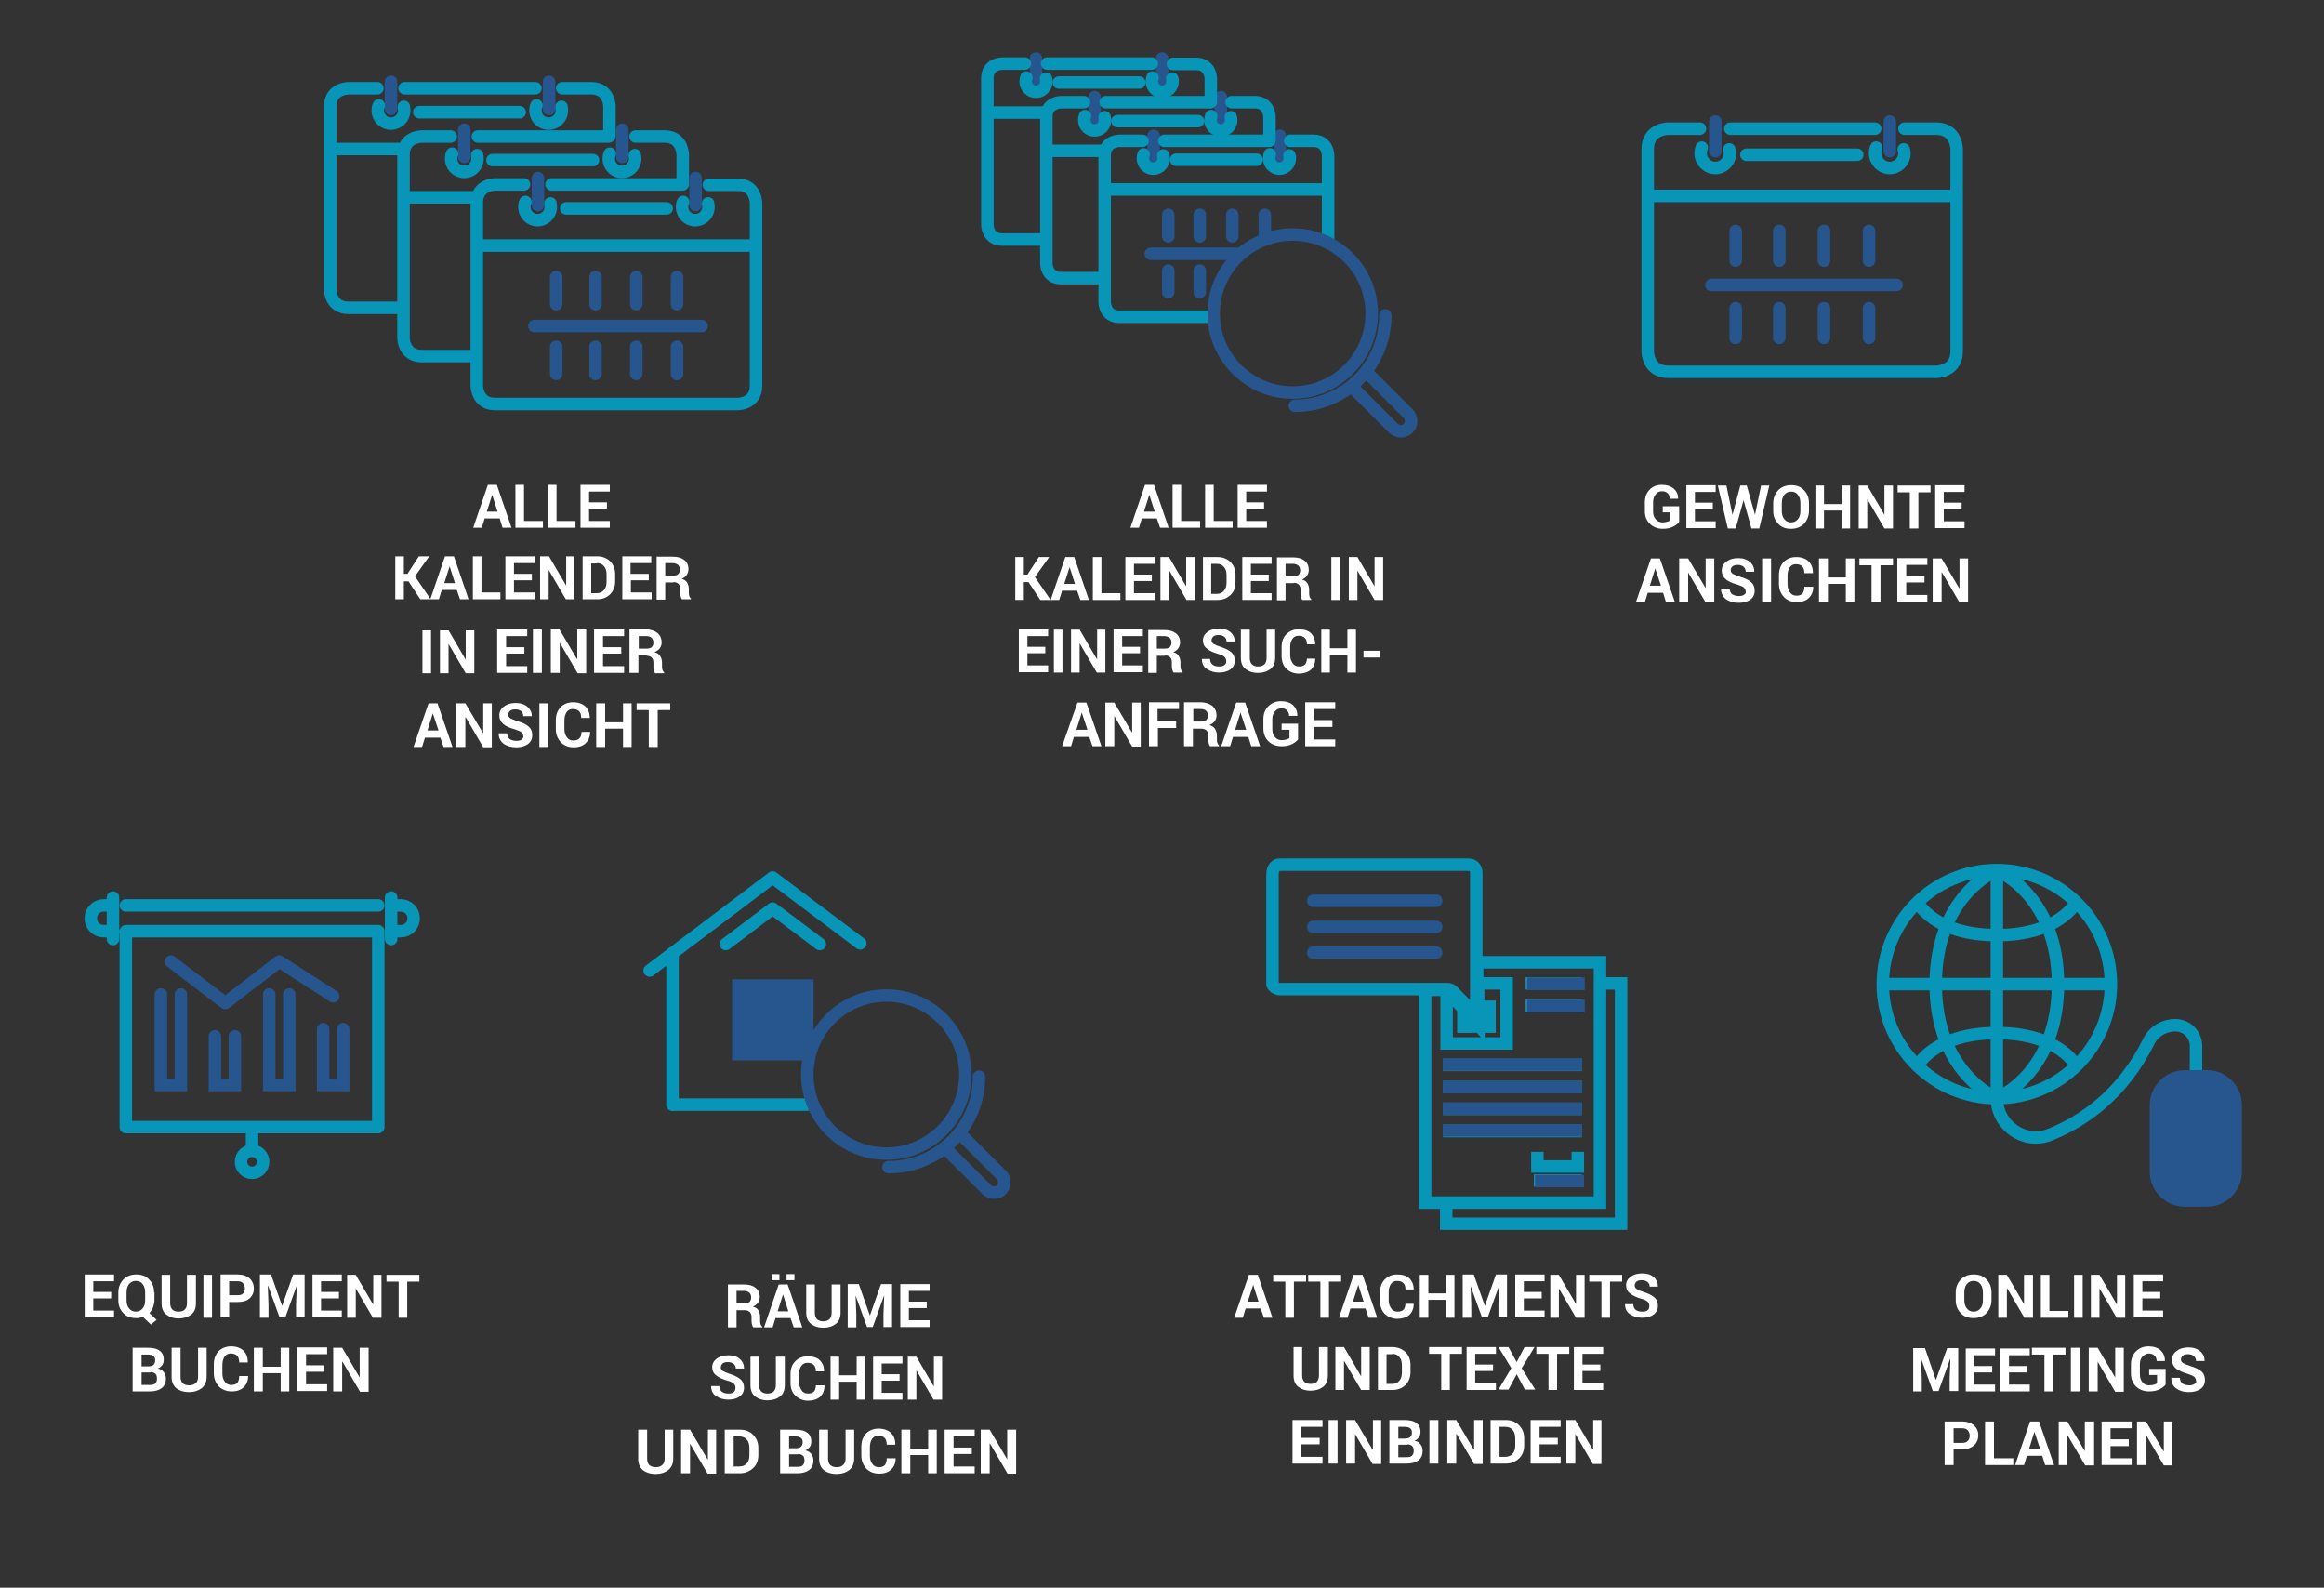 <?xml version="1.0" encoding="UTF-8" standalone="no"?>
<!-- Generator: Adobe Illustrator 22.1.0, SVG Export Plug-In . SVG Version: 6.00 Build 0)  -->

<svg
   xmlns:dc="http://purl.org/dc/elements/1.1/"
   xmlns:cc="http://creativecommons.org/ns#"
   xmlns:rdf="http://www.w3.org/1999/02/22-rdf-syntax-ns#"
   xmlns:svg="http://www.w3.org/2000/svg"
   xmlns="http://www.w3.org/2000/svg"
   xmlns:xlink="http://www.w3.org/1999/xlink"
   xmlns:sodipodi="http://sodipodi.sourceforge.net/DTD/sodipodi-0.dtd"
   xmlns:inkscape="http://www.inkscape.org/namespaces/inkscape"
   version="1.1"
   id="Ebene_1"
   x="0px"
   y="0px"
   viewBox="0 0 650 444"
   xml:space="preserve"
   sodipodi:docname="Integrierte_Anwendungen_Produkte_MP-mob.svg"
   inkscape:version="0.92.3 (2405546, 2018-03-11)"
   width="650"
   height="444"><rect x="0" y="0" width="650" height="444" fill="#333333" stroke="none"/><defs
   id="defs181">
	
	
	
	
	
	
	
	
	
	
	
	
	
	
	
	
	
	
	
	
	
	
	
	
	
	
	
	
	
	
	
	
	
	
	
	
	
	
	
	
	
	
	
	
	
	
	
	
	
	
	
	
	
	
	
	
	
	
	
	
	
	
	
	
	
	
	
	
	
	
	
</defs><sodipodi:namedview
   pagecolor="#ffffff"
   bordercolor="#666666"
   borderopacity="1"
   objecttolerance="10"
   gridtolerance="10"
   guidetolerance="10"
   inkscape:pageopacity="0"
   inkscape:pageshadow="2"
   inkscape:window-width="1073"
   inkscape:window-height="840"
   id="namedview179"
   showgrid="false"
   inkscape:zoom="0.62068965"
   inkscape:cx="643.78972"
   inkscape:cy="111.97182"
   inkscape:window-x="564"
   inkscape:window-y="235"
   inkscape:window-maximized="0"
   inkscape:current-layer="Ebene_1" />
<style
   type="text/css"
   id="style2">
	.st0{fill:none;stroke:#26568D;stroke-width:3.5;stroke-linecap:round;}
	.st1{fill:none;stroke:#0795B8;stroke-width:3.5;stroke-linecap:round;stroke-linejoin:round;}
	.st2{fill:none;stroke:#0795B8;stroke-width:3.5;}
	.st3{fill:none;stroke:#0795B8;stroke-width:3.5;stroke-linecap:round;}
	.st4{fill:#FFFFFF;}
	.st5{fill:none;stroke:#0795B8;stroke-width:3.491;stroke-linecap:round;stroke-linejoin:round;stroke-miterlimit:10;}
	.st6{fill:none;stroke:#26568D;stroke-width:3.491;stroke-linecap:round;stroke-miterlimit:10;}
	.st7{fill:none;stroke:#26568D;stroke-width:3.491;stroke-linecap:round;stroke-linejoin:round;stroke-miterlimit:10;}
	
		.st8{clip-path:url(#SVGID_2_);fill:none;stroke:#0795B8;stroke-width:3.491;stroke-linecap:round;stroke-linejoin:round;stroke-miterlimit:10;}
	.st9{fill:#26568D;}
	.st10{fill:none;stroke:#26568D;stroke-width:3.491;stroke-miterlimit:10;}
	
		.st11{clip-path:url(#SVGID_4_);fill:none;stroke:#0795B8;stroke-width:3.491;stroke-linecap:round;stroke-linejoin:round;stroke-miterlimit:10;}
	.st12{clip-path:url(#SVGID_4_);fill:#26568D;}
	
		.st13{clip-path:url(#SVGID_4_);fill:none;stroke:#26568D;stroke-width:3.491;stroke-linecap:round;stroke-linejoin:round;stroke-miterlimit:10;}
	.st14{fill:none;stroke:#86878C;stroke-width:0.702;stroke-miterlimit:10;}
	.st15{clip-path:url(#SVGID_6_);fill:none;stroke:#26568D;stroke-width:3.491;stroke-linecap:round;stroke-miterlimit:10;}
	.st16{clip-path:url(#SVGID_6_);fill:none;stroke:#0795B8;stroke-width:3.491;stroke-linecap:round;stroke-miterlimit:10;}
	.st17{fill:none;stroke:#0795B8;stroke-width:3.491;stroke-miterlimit:10;}
	.st18{fill:none;stroke:#26568D;stroke-width:3.5;stroke-linecap:square;}
</style>
<g
   id="g331"
   transform="translate(58.056,0.678)"><path
     class="st0"
     d="m 420.6,79 h 51.8 m -45,-6.8 v -8.3 m -5.7,-22.3 v -8.3 m 48.8,8.3 v -8.3 m -43.1,60.5 v -8.3 m 12.2,-13.3 v -8.3 m 0,29.9 v -8.3 m 12.5,-13.3 v -8.3 m 0,29.9 v -8.3 m 12.6,-13.3 v -8.3 m 0,29.9 v -8.3"
     id="path4"
     inkscape:connector-curvature="0"
     style="fill:none;stroke:#26568d;stroke-width:3.5;stroke-linecap:round" /><path
     class="st1"
     d="m 417.4,35.3 h -8.9 c 0,0 -5.7,0 -5.7,5.7 v 56.6 c 0,0 0,5.7 5.7,5.7 h 75 c 0,0 5.7,0 5.7,-5.7 V 41 c 0,0 0,-5.7 -5.7,-5.7 h -8.9"
     id="path6"
     inkscape:connector-curvature="0"
     style="fill:none;stroke:#0795b8;stroke-width:3.5;stroke-linecap:round;stroke-linejoin:round" /><line
     class="st2"
     x1="402.9"
     y1="54.1"
     x2="489.1"
     y2="54.1"
     id="line8"
     style="fill:none;stroke:#0795b8;stroke-width:3.5" /><path
     class="st3"
     d="m 430.4,42.6 h 31 m -43.5,-2 c -0.2,0.5 -0.3,1 -0.3,1.6 0,2.2 1.8,4.1 4.1,4.1 2.2,0 4.1,-1.8 4.1,-4.1 0,-0.4 -0.1,-0.8 -0.2,-1.1 m 41.1,-0.5 c -0.2,0.5 -0.3,1 -0.3,1.6 0,2.2 1.8,4.1 4.1,4.1 2.2,0 4.1,-1.8 4.1,-4.1 0,-0.4 -0.1,-0.8 -0.2,-1.1"
     id="path10"
     inkscape:connector-curvature="0"
     style="fill:none;stroke:#0795b8;stroke-width:3.5;stroke-linecap:round" /><line
     class="st1"
     x1="466.4"
     y1="35.3"
     x2="425.9"
     y2="35.3"
     id="line12"
     style="fill:none;stroke:#0795b8;stroke-width:3.5;stroke-linecap:round;stroke-linejoin:round" /><path
     class="st4"
     d="m 407.9,167.7 h 2.5 l -4.2,-12.2 h -2.5 l -4.2,12.2 h 2.5 l 0.8,-2.6 h 4.3 z m -3,-9.4 v 0 l 1.6,4.8 h -3.1 z m 16.5,-2.8 H 419 v 8.3 0 l -4.9,-8.3 h -2.5 v 12.2 h 2.5 v -8.3 0 l 4.9,8.4 h 2.4 z m 8.4,10.1 c -0.4,0.3 -0.9,0.4 -1.5,0.4 -0.8,0 -1.4,-0.2 -1.9,-0.5 -0.4,-0.3 -0.7,-0.9 -0.7,-1.6 h -2.4 v 0.1 c 0,1.2 0.5,2.2 1.4,2.9 1,0.7 2.2,1 3.5,1 1.4,0 2.4,-0.3 3.3,-0.9 0.8,-0.6 1.2,-1.4 1.2,-2.5 0,-1 -0.3,-1.8 -1,-2.4 -0.7,-0.6 -1.7,-1.1 -3.1,-1.5 -0.9,-0.3 -1.6,-0.6 -2,-0.8 -0.4,-0.3 -0.6,-0.6 -0.6,-1 0,-0.5 0.2,-0.8 0.5,-1.1 0.4,-0.3 0.9,-0.4 1.5,-0.4 0.7,0 1.2,0.2 1.6,0.5 0.4,0.4 0.6,0.8 0.6,1.4 h 2.4 v -0.1 c 0,-1 -0.4,-1.9 -1.2,-2.6 -0.8,-0.7 -1.9,-1.1 -3.3,-1.1 -1.3,0 -2.4,0.3 -3.3,1 -0.9,0.6 -1.3,1.5 -1.3,2.5 0,1 0.4,1.8 1.1,2.4 0.7,0.6 1.8,1.1 3.3,1.5 0.8,0.3 1.4,0.5 1.8,0.8 0.3,0.3 0.5,0.7 0.5,1.1 0.1,0.3 0,0.6 -0.4,0.9 z m 7.5,-10.1 h -2.5 v 12.2 h 2.5 z m 9.3,8 c 0,0.8 -0.2,1.4 -0.5,1.8 -0.4,0.4 -0.9,0.6 -1.7,0.6 -0.8,0 -1.4,-0.3 -1.8,-0.9 -0.5,-0.6 -0.7,-1.4 -0.7,-2.3 v -2.4 c 0,-0.9 0.2,-1.7 0.6,-2.3 0.4,-0.6 1,-0.9 1.7,-0.9 0.8,0 1.4,0.2 1.8,0.6 0.4,0.4 0.6,1 0.6,1.9 h 2.4 v -0.1 c 0,-1.3 -0.4,-2.4 -1.2,-3.2 -0.9,-0.8 -2,-1.2 -3.5,-1.2 -1.4,0 -2.6,0.5 -3.5,1.4 -0.9,1 -1.3,2.2 -1.3,3.7 v 2.4 c 0,1.5 0.5,2.7 1.4,3.7 0.9,0.9 2.1,1.4 3.6,1.4 1.5,0 2.6,-0.4 3.4,-1.2 0.8,-0.8 1.2,-1.8 1.2,-3.1 v 0 h -2.5 z m 14,-8 h -2.4 v 5.3 h -5 v -5.3 h -2.5 v 12.2 h 2.5 v -5.1 h 5 v 5.1 h 2.4 z m 10.7,0 H 462 v 1.9 h 3.4 v 10.3 h 2.5 v -10.3 h 3.5 v -1.9 z m 8.9,4.9 h -5.1 v -3.1 h 5.9 v -1.9 h -8.4 v 12.2 h 8.4 v -1.9 h -5.9 v -3.5 h 5.1 z m 12.3,-4.9 H 490 v 8.3 h -0.1 l -4.9,-8.3 h -2.5 v 12.2 h 2.5 v -8.3 h 0.1 l 4.9,8.4 h 2.4 v -12.3 z"
     id="path14"
     inkscape:connector-curvature="0"
     style="fill:#ffffff" /><path
     class="st4"
     d="M 411.5,140.9 H 407 v 1.7 h 2.1 v 2.2 c -0.2,0.2 -0.4,0.3 -0.8,0.4 -0.3,0.1 -0.8,0.2 -1.4,0.2 -0.8,0 -1.4,-0.3 -1.9,-0.9 -0.5,-0.6 -0.7,-1.3 -0.7,-2.2 v -2.5 c 0,-0.9 0.2,-1.6 0.7,-2.2 0.4,-0.6 1,-0.9 1.8,-0.9 0.7,0 1.2,0.2 1.6,0.6 0.4,0.4 0.6,0.9 0.6,1.5 h 2.3 v 0 c 0,-1.2 -0.4,-2.1 -1.2,-2.8 -0.8,-0.7 -1.9,-1.1 -3.4,-1.1 -1.4,0 -2.6,0.5 -3.4,1.4 -0.9,0.9 -1.3,2.1 -1.3,3.5 v 2.5 c 0,1.5 0.5,2.6 1.4,3.5 0.9,0.9 2.1,1.4 3.6,1.4 1.2,0 2.1,-0.2 2.9,-0.6 0.8,-0.4 1.3,-0.8 1.7,-1.3 v -4.4 z m 9.5,-1 h -5 v -3 h 5.8 V 135 h -8.2 v 12 h 8.2 v -1.9 H 416 v -3.4 h 5 z m 9.5,-4.8 h -1.8 l -2.2,8.2 v 0 l -1.7,-8.2 h -2.4 l 2.8,12 h 2.2 l 2.2,-7.9 v 0 l 2.2,7.9 h 2.2 l 2.8,-12 h -2.3 l -1.7,8.2 v 0 z m 17.4,4.9 c 0,-1.5 -0.5,-2.7 -1.4,-3.6 -0.9,-1 -2.1,-1.4 -3.6,-1.4 -1.5,0 -2.7,0.5 -3.6,1.4 -0.9,1 -1.4,2.2 -1.4,3.6 v 2.2 c 0,1.5 0.5,2.7 1.4,3.6 0.9,1 2.1,1.4 3.6,1.4 1.5,0 2.7,-0.5 3.6,-1.4 0.9,-1 1.4,-2.2 1.4,-3.6 z m -2.4,2.2 c 0,1 -0.2,1.7 -0.7,2.3 -0.5,0.6 -1.1,0.9 -1.9,0.9 -0.8,0 -1.4,-0.3 -1.9,-0.9 -0.5,-0.6 -0.7,-1.4 -0.7,-2.3 V 140 c 0,-0.9 0.2,-1.7 0.7,-2.3 0.5,-0.6 1.1,-0.9 1.9,-0.9 0.8,0 1.5,0.3 1.9,0.9 0.5,0.6 0.7,1.4 0.7,2.3 z m 13.9,-7.1 H 457 v 5.2 h -4.9 v -5.2 h -2.4 v 12 h 2.4 v -5 h 4.9 v 5 h 2.4 z m 12,0 H 469 v 8.2 0 l -4.8,-8.2 h -2.4 v 12 h 2.4 v -8.2 0 l 4.8,8.2 h 2.4 z m 10.5,0 h -9.2 v 1.9 h 3.4 v 10.1 h 2.4 V 137 h 3.4 z m 8.7,4.8 h -5 v -3 h 5.8 V 135 h -8.2 v 12 h 8.2 v -1.9 h -5.8 v -3.4 h 5 z"
     id="path16"
     inkscape:connector-curvature="0"
     style="fill:#ffffff" /></g><g
   id="g322"
   transform="translate(-530,221.4)"><path
     class="st4"
     d="m 571.9,167.7 c 1.4,0 2.5,-0.3 3.3,-0.9 0.8,-0.6 1.2,-1.5 1.2,-2.7 0,-0.7 -0.2,-1.3 -0.6,-1.8 -0.4,-0.5 -0.9,-0.9 -1.7,-1 0.6,-0.2 1,-0.6 1.3,-1 0.3,-0.4 0.4,-1 0.4,-1.5 0,-1.1 -0.4,-2 -1.2,-2.5 -0.8,-0.6 -1.9,-0.8 -3.4,-0.8 h -4.1 v 12.2 z m 0.2,-5.4 c 0.6,0 1.1,0.2 1.4,0.5 0.3,0.3 0.4,0.8 0.4,1.4 0,0.6 -0.2,1 -0.5,1.3 -0.3,0.3 -0.8,0.4 -1.5,0.4 h -2.3 v -3.5 h 2.5 z m -2.5,-4.9 h 1.7 c 0.7,0 1.2,0.1 1.6,0.4 0.4,0.3 0.5,0.7 0.5,1.3 0,0.5 -0.2,0.9 -0.5,1.2 -0.4,0.3 -0.9,0.4 -1.5,0.4 h -1.8 z m 15.8,-1.9 v 8.1 c 0,0.8 -0.2,1.4 -0.7,1.8 -0.4,0.4 -1,0.6 -1.8,0.6 -0.8,0 -1.4,-0.2 -1.8,-0.6 -0.4,-0.4 -0.6,-1 -0.6,-1.8 v -8.1 H 578 v 8.1 c 0,1.4 0.4,2.4 1.3,3.2 0.9,0.7 2.1,1.1 3.5,1.1 1.5,0 2.7,-0.4 3.6,-1.1 0.9,-0.7 1.4,-1.8 1.4,-3.2 v -8.1 z m 11.5,8 c 0,0.8 -0.2,1.4 -0.5,1.8 -0.4,0.4 -0.9,0.6 -1.7,0.6 -0.8,0 -1.4,-0.3 -1.8,-0.9 -0.5,-0.6 -0.7,-1.4 -0.7,-2.3 v -2.4 c 0,-0.9 0.2,-1.7 0.6,-2.3 0.4,-0.6 1,-0.9 1.7,-0.9 0.8,0 1.4,0.2 1.8,0.6 0.4,0.4 0.6,1 0.6,1.9 h 2.4 v -0.1 c 0,-1.3 -0.4,-2.4 -1.2,-3.2 -0.9,-0.8 -2,-1.2 -3.5,-1.2 -1.4,0 -2.6,0.5 -3.5,1.4 -0.9,1 -1.3,2.2 -1.3,3.7 v 2.4 c 0,1.5 0.5,2.7 1.4,3.7 0.9,0.9 2.1,1.4 3.6,1.4 1.5,0 2.6,-0.4 3.4,-1.2 0.8,-0.8 1.2,-1.8 1.2,-3.1 v 0 h -2.5 z m 14,-8 h -2.4 v 5.3 h -5 v -5.3 H 601 v 12.2 h 2.5 v -5.1 h 5 v 5.1 h 2.4 z m 9.8,4.9 h -5.1 v -3.1 h 5.9 v -1.9 h -8.4 v 12.2 h 8.4 v -1.9 h -5.9 v -3.5 h 5.1 z m 12.3,-4.9 h -2.4 v 8.3 0 l -4.9,-8.3 h -2.5 v 12.2 h 2.5 v -8.3 h 0.1 l 4.9,8.4 h 2.4 v -12.3 z"
     id="path18"
     inkscape:connector-curvature="0"
     style="fill:#ffffff" /><path
     class="st4"
     d="m 561.1,139.9 h -5 v -3 h 5.8 V 135 h -8.2 v 12 h 8.2 v -1.9 h -5.8 v -3.4 h 5 z m 12,0.1 c 0,-1.5 -0.5,-2.7 -1.4,-3.6 -0.9,-1 -2.1,-1.4 -3.6,-1.4 -1.5,0 -2.7,0.5 -3.6,1.4 -0.9,1 -1.4,2.2 -1.4,3.6 v 2.2 c 0,1.5 0.5,2.7 1.4,3.6 0.9,1 2.1,1.4 3.6,1.4 0.3,0 0.7,0 1,-0.1 0.3,-0.1 0.6,-0.1 0.9,-0.2 l 2.2,2.1 1.6,-1.3 -2,-1.9 c 0.4,-0.5 0.8,-1 1,-1.6 0.2,-0.6 0.4,-1.3 0.4,-2 V 140 Z m -2.5,2.2 c 0,1 -0.2,1.7 -0.7,2.3 -0.5,0.6 -1.1,0.9 -1.9,0.9 -0.8,0 -1.4,-0.3 -1.9,-0.9 -0.5,-0.6 -0.7,-1.4 -0.7,-2.3 V 140 c 0,-0.9 0.2,-1.7 0.7,-2.3 0.5,-0.6 1.1,-0.9 1.9,-0.9 0.8,0 1.5,0.3 1.9,0.9 0.5,0.6 0.7,1.4 0.7,2.3 z m 11.7,-7.1 v 7.9 c 0,0.8 -0.2,1.4 -0.6,1.8 -0.4,0.4 -1,0.6 -1.8,0.6 -0.7,0 -1.3,-0.2 -1.7,-0.6 -0.4,-0.4 -0.6,-1 -0.6,-1.8 v -7.9 h -2.4 v 8 c 0,1.3 0.4,2.4 1.3,3.1 0.9,0.7 2,1.1 3.5,1.1 1.4,0 2.6,-0.4 3.5,-1.1 0.9,-0.7 1.3,-1.8 1.3,-3.1 v -8 z m 7,0 h -2.4 v 12 h 2.4 z m 7.2,7.6 c 1.4,0 2.5,-0.3 3.3,-1 0.8,-0.7 1.2,-1.6 1.2,-2.8 0,-1.1 -0.4,-2.1 -1.2,-2.8 -0.8,-0.7 -1.9,-1.1 -3.3,-1.1 h -4.8 v 12 h 2.4 v -4.3 z m -2.4,-5.8 h 2.4 c 0.7,0 1.2,0.2 1.5,0.6 0.3,0.4 0.5,0.9 0.5,1.4 0,0.6 -0.2,1 -0.5,1.4 -0.3,0.4 -0.9,0.5 -1.5,0.5 h -2.4 z m 8.6,-1.8 v 12 h 2.4 v -3.6 l -0.2,-5.3 h 0.1 l 3.2,8.8 h 1.6 l 3.2,-8.9 v 0 l -0.2,5.3 v 3.6 h 2.4 V 135 H 612 l -3.1,8.8 v 0 l -3.1,-8.8 h -3.1 z m 22.1,4.8 h -5 v -3 h 5.8 V 135 h -8.2 v 12 h 8.2 v -1.9 h -5.8 v -3.4 h 5 z m 12,-4.8 h -2.4 v 8.2 h -0.1 l -4.8,-8.2 h -2.4 v 12 h 2.4 v -8.2 0 l 4.8,8.2 h 2.4 v -12 z m 10.5,0 h -9.2 v 1.9 h 3.4 v 10.1 h 2.4 V 137 h 3.4 z"
     id="path20"
     inkscape:connector-curvature="0"
     style="fill:#ffffff" /><path
     class="st5"
     d="m 565.2,31.8 h 70.6 m 0,7.2 h -70.6 m -3.6,2.2 V 29.6 m 0,2.2 H 559 c -2,0 -3.6,1.6 -3.6,3.6 v 0 c 0,2 1.6,3.6 3.6,3.6 h 2.7 m 77.7,2.2 V 29.6 m 0,2.2 h 2.7 c 2,0 3.6,1.6 3.6,3.6 v 0 c 0,2 -1.6,3.6 -3.6,3.6 h -2.7 m -3.6,0 V 93.8 H 565.2 V 39 m 38.4,64.5 c 0,-1.7 -1.4,-3.1 -3.1,-3.1 -1.7,0 -3.1,1.4 -3.1,3.1 0,1.7 1.4,3.1 3.1,3.1 1.7,0 3.1,-1.4 3.1,-3.1 z m -3.1,-3.1 v -6.5"
     id="path22"
     inkscape:connector-curvature="0"
     style="fill:none;stroke:#0795b8;stroke-width:3.491;stroke-linecap:round;stroke-linejoin:round;stroke-miterlimit:10" /><path
     class="st6"
     d="M 580.6,56.7 V 82 H 575 V 56.7 m 20.7,11.7 V 82 h -5.6 V 68.4 M 610.9,56.7 V 82 h -5.6 V 56.7 M 626,66.4 V 82 h -5.6 V 66.4"
     id="path24"
     inkscape:connector-curvature="0"
     style="fill:none;stroke:#26568d;stroke-width:3.491;stroke-linecap:round;stroke-miterlimit:10" /><polyline
     class="st7"
     points="577.8,47.5 593,59.1 608.1,47.5 623.2,57.2  "
     id="polyline26"
     style="fill:none;stroke:#26568d;stroke-width:3.491;stroke-linecap:round;stroke-linejoin:round;stroke-miterlimit:10" /></g><g
   id="g315"
   transform="translate(-530,221.4)"><path
     class="st4"
     d="m 715.9,178.4 v 8.1 c 0,0.8 -0.2,1.4 -0.7,1.8 -0.4,0.4 -1,0.6 -1.8,0.6 -0.8,0 -1.3,-0.2 -1.8,-0.6 -0.4,-0.4 -0.6,-1 -0.6,-1.8 v -8.1 h -2.5 v 8.1 c 0,1.4 0.4,2.4 1.3,3.2 0.9,0.7 2.1,1.1 3.5,1.1 1.5,0 2.7,-0.4 3.6,-1.1 0.9,-0.7 1.4,-1.8 1.4,-3.2 v -8.1 z m 14.5,0 H 728 v 8.3 h -0.1 l -4.9,-8.3 h -2.5 v 12.2 h 2.5 v -8.3 0 l 4.9,8.4 h 2.4 v -12.3 z m 6.5,12.2 c 1.5,0 2.7,-0.5 3.7,-1.4 1,-0.9 1.5,-2.2 1.5,-3.7 v -2 c 0,-1.5 -0.5,-2.7 -1.5,-3.7 -1,-1 -2.2,-1.4 -3.7,-1.4 h -4.2 v 12.2 z m -0.1,-10.3 c 0.9,0 1.6,0.3 2.1,0.9 0.5,0.6 0.7,1.4 0.7,2.3 v 2 c 0,1 -0.2,1.7 -0.7,2.3 -0.5,0.6 -1.2,0.9 -2.1,0.9 h -1.6 v -8.4 z m 16.2,10.3 c 1.4,0 2.5,-0.3 3.3,-0.9 0.8,-0.6 1.2,-1.5 1.2,-2.7 0,-0.7 -0.2,-1.3 -0.6,-1.8 -0.4,-0.5 -0.9,-0.9 -1.7,-1 0.6,-0.2 1,-0.6 1.3,-1 0.3,-0.4 0.4,-1 0.4,-1.5 0,-1.1 -0.4,-2 -1.2,-2.5 -0.8,-0.6 -1.9,-0.8 -3.4,-0.8 h -4.1 v 12.2 z m 0.2,-5.4 c 0.6,0 1.1,0.2 1.4,0.5 0.3,0.3 0.4,0.8 0.4,1.4 0,0.6 -0.2,1 -0.5,1.3 -0.3,0.3 -0.8,0.4 -1.5,0.4 h -2.3 v -3.5 h 2.5 z m -2.5,-4.9 h 1.7 c 0.7,0 1.2,0.1 1.6,0.4 0.4,0.3 0.5,0.7 0.5,1.3 0,0.5 -0.2,0.9 -0.5,1.2 -0.4,0.3 -0.9,0.4 -1.5,0.4 h -1.8 z m 15.8,-1.9 v 8.1 c 0,0.8 -0.2,1.4 -0.7,1.8 -0.4,0.4 -1,0.6 -1.8,0.6 -0.8,0 -1.3,-0.2 -1.8,-0.6 -0.4,-0.4 -0.6,-1 -0.6,-1.8 v -8.1 h -2.5 v 8.1 c 0,1.4 0.4,2.4 1.3,3.2 0.9,0.7 2.1,1.1 3.5,1.1 1.5,0 2.7,-0.4 3.6,-1.1 0.9,-0.7 1.4,-1.8 1.4,-3.2 v -8.1 z m 11.5,8.1 c 0,0.8 -0.2,1.4 -0.5,1.8 -0.4,0.4 -0.9,0.6 -1.7,0.6 -0.8,0 -1.4,-0.3 -1.8,-0.9 -0.5,-0.6 -0.7,-1.4 -0.7,-2.3 v -2.4 c 0,-0.9 0.2,-1.7 0.6,-2.3 0.4,-0.6 1,-0.9 1.7,-0.9 0.8,0 1.4,0.2 1.8,0.6 0.4,0.4 0.6,1 0.6,1.9 h 2.4 v -0.1 c 0,-1.3 -0.4,-2.4 -1.2,-3.2 -0.9,-0.8 -2,-1.2 -3.5,-1.2 -1.4,0 -2.6,0.5 -3.5,1.4 -0.9,1 -1.3,2.2 -1.3,3.7 v 2.4 c 0,1.5 0.5,2.7 1.4,3.7 0.9,0.9 2.1,1.4 3.6,1.4 1.5,0 2.6,-0.4 3.4,-1.2 0.8,-0.8 1.2,-1.8 1.2,-3.1 v 0 H 778 Z m 14,-8.1 h -2.4 v 5.3 h -5 v -5.3 h -2.5 v 12.2 h 2.5 v -5.1 h 5 v 5.1 h 2.4 z m 9.8,5 h -5.1 v -3.1 h 5.9 v -1.9 h -8.4 v 12.2 h 8.4 v -1.9 h -5.9 v -3.5 h 5.1 z m 12.3,-5 h -2.4 v 8.3 0 l -4.9,-8.3 h -2.5 v 12.2 h 2.5 v -8.3 h 0.1 l 4.9,8.4 h 2.4 v -12.3 z"
     id="path28"
     inkscape:connector-curvature="0"
     style="fill:#ffffff" /><path
     class="st4"
     d="m 735.2,167.9 c -0.3,0.3 -0.8,0.4 -1.5,0.4 -0.8,0 -1.4,-0.2 -1.8,-0.5 -0.4,-0.3 -0.7,-0.9 -0.7,-1.6 h -2.3 v 0 c 0,1.2 0.4,2.2 1.4,2.8 1,0.7 2.1,1 3.4,1 1.3,0 2.4,-0.3 3.2,-0.9 0.8,-0.6 1.2,-1.4 1.2,-2.4 0,-1 -0.3,-1.8 -1,-2.4 -0.7,-0.6 -1.7,-1.1 -3,-1.5 -0.9,-0.3 -1.6,-0.6 -1.9,-0.8 -0.4,-0.3 -0.6,-0.6 -0.6,-1 0,-0.4 0.2,-0.8 0.5,-1.1 0.4,-0.3 0.8,-0.4 1.5,-0.4 0.7,0 1.2,0.2 1.6,0.5 0.4,0.3 0.6,0.8 0.6,1.3 h 2.3 v -0.1 c 0,-1 -0.4,-1.9 -1.2,-2.6 -0.8,-0.7 -1.9,-1 -3.2,-1 -1.3,0 -2.4,0.3 -3.2,0.9 -0.8,0.6 -1.3,1.4 -1.3,2.4 0,1 0.4,1.8 1.1,2.3 0.7,0.6 1.8,1.1 3.2,1.5 0.8,0.2 1.4,0.5 1.7,0.8 0.3,0.3 0.5,0.6 0.5,1.1 0,0.7 -0.2,1.1 -0.5,1.3 z M 747,158 v 7.9 c 0,0.8 -0.2,1.4 -0.6,1.8 -0.4,0.4 -1,0.6 -1.8,0.6 -0.7,0 -1.3,-0.2 -1.7,-0.6 -0.4,-0.4 -0.6,-1 -0.6,-1.8 V 158 h -2.4 v 8 c 0,1.3 0.4,2.4 1.3,3.1 0.9,0.7 2,1.1 3.5,1.1 1.4,0 2.6,-0.4 3.5,-1.1 0.9,-0.7 1.3,-1.8 1.3,-3.1 v -8 z m 11.2,7.9 c 0,0.8 -0.2,1.4 -0.5,1.8 -0.4,0.4 -0.9,0.6 -1.7,0.6 -0.8,0 -1.4,-0.3 -1.8,-0.9 -0.4,-0.6 -0.7,-1.3 -0.7,-2.2 v -2.4 c 0,-0.9 0.2,-1.6 0.6,-2.2 0.4,-0.6 1,-0.9 1.7,-0.9 0.8,0 1.4,0.2 1.8,0.6 0.4,0.4 0.6,1 0.6,1.8 h 2.3 v 0 c 0,-1.3 -0.4,-2.3 -1.2,-3.1 -0.8,-0.8 -2,-1.1 -3.5,-1.1 -1.4,0 -2.5,0.5 -3.4,1.4 -0.9,0.9 -1.3,2.1 -1.3,3.6 v 2.4 c 0,1.5 0.4,2.7 1.4,3.6 0.9,0.9 2.1,1.4 3.5,1.4 1.4,0 2.6,-0.4 3.4,-1.1 0.8,-0.8 1.2,-1.8 1.2,-3.1 V 166 h -2.4 z M 772,158 h -2.4 v 5.2 h -4.9 V 158 h -2.4 v 12 h 2.4 v -5 h 4.9 v 5 h 2.4 z m 9.6,4.9 h -5 v -3 h 5.8 V 158 h -8.2 v 12 h 8.2 v -1.9 h -5.8 v -3.4 h 5 z m 12,-4.9 h -2.4 v 8.2 h -0.1 l -4.8,-8.2 h -2.4 v 12 h 2.4 v -8.2 0 l 4.8,8.2 h 2.4 v -12 z"
     id="path30"
     inkscape:connector-curvature="0"
     style="fill:#ffffff" /><path
     class="st4"
     d="m 738.3,145 c 0.6,0 1.1,0.2 1.4,0.5 0.3,0.3 0.5,0.8 0.5,1.4 v 0.8 c 0,0.4 0,0.8 0.1,1.2 0.1,0.4 0.2,0.7 0.4,0.9 h 2.5 v -0.2 c -0.2,-0.2 -0.4,-0.4 -0.5,-0.8 -0.1,-0.4 -0.1,-0.7 -0.1,-1.1 v -0.9 c 0,-0.7 -0.2,-1.3 -0.5,-1.8 -0.3,-0.5 -0.8,-0.8 -1.5,-1 0.6,-0.3 1.1,-0.6 1.4,-1.1 0.3,-0.4 0.5,-1 0.5,-1.6 0,-1.1 -0.4,-2 -1.2,-2.6 -0.8,-0.6 -1.8,-0.9 -3.2,-0.9 h -4.5 v 12 H 736 V 145 Z m -2.3,-5.4 h 2.1 c 0.6,0 1.1,0.2 1.5,0.5 0.3,0.3 0.5,0.8 0.5,1.3 0,0.6 -0.2,1 -0.5,1.3 -0.3,0.3 -0.8,0.4 -1.5,0.4 H 736 Z m 16,10.2 h 2.4 l -4.1,-12 h -2.5 l -4.1,12 h 2.4 l 0.8,-2.6 h 4.2 z m -3,-9.2 v 0 l 1.5,4.7 h -3 z m 3.1,-5.7 H 750 v 1.7 h 2.2 v -1.7 z m -4.1,0 h -2.2 v 1.7 h 2.2 z m 14.6,2.9 v 7.9 c 0,0.8 -0.2,1.4 -0.6,1.8 -0.4,0.4 -1,0.6 -1.8,0.6 -0.7,0 -1.3,-0.2 -1.7,-0.6 -0.4,-0.4 -0.6,-1 -0.6,-1.8 v -7.9 h -2.4 v 7.9 c 0,1.3 0.4,2.4 1.3,3.1 0.9,0.7 2,1.1 3.5,1.1 1.4,0 2.6,-0.4 3.5,-1.1 0.9,-0.7 1.3,-1.8 1.3,-3.1 v -7.9 z m 4.5,0 v 12 h 2.4 v -3.6 l -0.2,-5.3 v 0 l 3.2,8.8 h 1.6 l 3.2,-8.9 v 0 l -0.2,5.3 v 3.6 h 2.4 v -12 h -3.1 l -3.1,8.8 v 0 l -3.1,-8.8 h -3.1 z m 22.1,4.8 h -5 v -3 h 5.8 v -1.9 h -8.2 v 12 h 8.2 v -1.9 h -5.8 v -3.4 h 5 z"
     id="path32"
     inkscape:connector-curvature="0"
     style="fill:#ffffff" /><g
     id="g42">
		<defs
   id="defs35">
			<rect
   id="SVGID_1_"
   x="8"
   y="8.6"
   width="1162.1"
   height="206.9" />
		</defs>
		<clipPath
   id="SVGID_2_">
			<use
   xlink:href="#SVGID_1_"
   style="overflow:visible"
   id="use37"
   x="0"
   y="0"
   width="100%"
   height="100%" />
		</clipPath>
		<path
   class="st8"
   d="M 770.6,42.4 746.1,24 711.7,50 m 6.4,-4.9 v 42.4"
   clip-path="url(#SVGID_2_)"
   id="path40"
   inkscape:connector-curvature="0"
   style="fill:none;stroke:#0795b8;stroke-width:3.491;stroke-linecap:round;stroke-linejoin:round;stroke-miterlimit:10" />
	</g><polygon
     class="st9"
     points="755.8,73.4 755.8,54.2 736.5,54.2 736.5,73.4 "
     id="polygon44"
     style="fill:#26568d" /><polygon
     class="st10"
     points="755.8,73.4 755.8,54.2 736.5,54.2 736.5,73.4 "
     id="polygon46"
     style="fill:none;stroke:#26568d;stroke-width:3.491;stroke-miterlimit:10" /><path
     class="st5"
     d="m 718.1,87.5 h 37.6 m 3.6,-44.9 c -6.2,-4.7 -13.2,-9.9 -13.2,-9.9 L 733,42.6"
     id="path48"
     inkscape:connector-curvature="0"
     style="fill:none;stroke:#0795b8;stroke-width:3.491;stroke-linecap:round;stroke-linejoin:round;stroke-miterlimit:10" /><path
     class="st6"
     d="M 800,79.1 C 800,66.9 790.1,57 777.9,57 c -12.2,0 -22.1,9.9 -22.1,22.1 0,12.2 9.9,22.1 22.1,22.1 12.2,0 22.1,-9.9 22.1,-22.1 z M 778.5,105 c 14,0 25.3,-11.3 25.3,-25.3 m -5.5,15.7 11.8,11.8 c 1.1,1.1 1.1,3 0,4.1 v 0 c -1.1,1.1 -3,1.1 -4.1,0 L 794.2,99.5"
     id="path50"
     inkscape:connector-curvature="0"
     style="fill:none;stroke:#26568d;stroke-width:3.491;stroke-linecap:round;stroke-miterlimit:10" /></g><g
   id="g285"
   transform="translate(-530,221.4)"><path
     class="st4"
     d="m 1078.8,183.9 c 1.4,0 2.5,-0.4 3.3,-1.1 0.8,-0.7 1.2,-1.7 1.2,-2.8 0,-1.2 -0.4,-2.1 -1.2,-2.8 -0.8,-0.7 -1.9,-1.1 -3.3,-1.1 h -4.9 v 12.2 h 2.5 v -4.4 z m -2.4,-5.9 h 2.4 c 0.7,0 1.2,0.2 1.6,0.6 0.3,0.4 0.5,0.9 0.5,1.5 0,0.6 -0.2,1.1 -0.5,1.4 -0.3,0.4 -0.9,0.6 -1.6,0.6 h -2.4 z m 11.2,-1.9 h -2.4 v 12.2 h 7.9 v -1.9 h -5.4 v -10.3 z m 14.4,12.2 h 2.5 l -4.2,-12.2 h -2.5 l -4.2,12.2 h 2.5 l 0.8,-2.6 h 4.3 z m -3,-9.3 v 0 l 1.6,4.8 h -3.1 z m 16.6,-2.9 h -2.5 v 8.3 0 l -4.9,-8.3 h -2.4 v 12.2 h 2.4 V 180 h 0.1 l 4.9,8.4 h 2.5 v -12.3 z m 9.8,5 h -5.1 V 178 h 5.9 v -1.9 h -8.4 v 12.2 h 8.4 v -1.9 h -5.9 V 183 h 5.1 z m 12.2,-5 h -2.4 v 8.3 h -0.1 l -4.9,-8.3 h -2.5 v 12.2 h 2.5 V 180 h 0.1 l 4.9,8.4 h 2.4 z"
     id="path52"
     inkscape:connector-curvature="0"
     style="fill:#ffffff" /><path
     class="st4"
     d="m 1065.1,155.7 v 12 h 2.4 v -3.6 l -0.2,-5.3 h 0.1 l 3.2,8.8 h 1.6 l 3.2,-8.9 h 0.1 l -0.2,5.3 v 3.6 h 2.4 v -12 h -3.1 l -3.1,8.8 h -0.1 l -3,-8.8 h -3.3 z m 22.1,4.9 h -5 v -3 h 5.8 v -1.9 h -8.2 v 12 h 8.2 v -1.9 h -5.8 v -3.4 h 5 z m 9.7,0 h -5 v -3 h 5.8 v -1.9 h -8.2 v 12 h 8.2 v -1.9 h -5.8 v -3.4 h 5 z m 10.8,-5.1 h -9.4 v 1.9 h 3.5 v 10.3 h 2.4 v -10.3 h 3.5 z m 4,0 h -2.5 v 12.2 h 2.5 z m 12.3,0 h -2.4 v 8.3 0 l -4.9,-8.3 h -2.5 v 12.2 h 2.5 v -8.3 0 l 4.9,8.4 h 2.4 z m 11.7,5.9 h -4.6 v 1.7 h 2.2 v 2.3 c -0.2,0.2 -0.4,0.3 -0.8,0.4 -0.3,0.1 -0.8,0.2 -1.4,0.2 -0.8,0 -1.5,-0.3 -1.9,-0.9 -0.5,-0.6 -0.7,-1.3 -0.7,-2.3 v -2.6 c 0,-0.9 0.2,-1.7 0.7,-2.2 0.5,-0.5 1.1,-0.9 1.8,-0.9 0.7,0 1.2,0.2 1.6,0.6 0.4,0.4 0.6,0.9 0.6,1.5 h 2.3 v -0.1 c 0,-1.2 -0.4,-2.1 -1.2,-2.9 -0.8,-0.7 -1.9,-1.1 -3.4,-1.1 -1.4,0 -2.6,0.5 -3.5,1.4 -0.9,0.9 -1.4,2.1 -1.4,3.6 v 2.6 c 0,1.5 0.5,2.7 1.4,3.6 0.9,0.9 2.2,1.4 3.7,1.4 1.2,0 2.1,-0.2 2.9,-0.6 0.8,-0.4 1.3,-0.8 1.7,-1.3 z m 8.1,4.2 c -0.4,0.3 -0.9,0.4 -1.5,0.4 -0.8,0 -1.4,-0.2 -1.9,-0.5 -0.4,-0.3 -0.7,-0.9 -0.7,-1.6 h -2.4 v 0.1 c 0,1.2 0.4,2.2 1.4,2.9 1,0.7 2.1,1 3.5,1 1.4,0 2.4,-0.3 3.3,-0.9 0.8,-0.6 1.2,-1.4 1.2,-2.5 0,-1 -0.3,-1.8 -1,-2.4 -0.7,-0.6 -1.7,-1.1 -3.1,-1.5 -0.9,-0.3 -1.6,-0.6 -2,-0.8 -0.4,-0.3 -0.6,-0.6 -0.6,-1 0,-0.5 0.2,-0.8 0.5,-1.1 0.3,-0.3 0.9,-0.4 1.5,-0.4 0.7,0 1.2,0.2 1.6,0.5 0.4,0.4 0.6,0.8 0.6,1.4 h 2.4 v -0.1 c 0,-1 -0.4,-1.9 -1.2,-2.6 -0.8,-0.7 -1.9,-1.1 -3.3,-1.1 -1.3,0 -2.4,0.3 -3.3,1 -0.9,0.6 -1.3,1.5 -1.3,2.5 0,1 0.4,1.8 1.1,2.4 0.8,0.6 1.9,1.1 3.3,1.5 0.8,0.3 1.4,0.5 1.8,0.8 0.3,0.3 0.5,0.7 0.5,1.1 0.2,0.3 0,0.6 -0.4,0.9 z"
     id="path54"
     inkscape:connector-curvature="0"
     style="fill:#ffffff" /><path
     class="st4"
     d="m 1087,140 c 0,-1.5 -0.5,-2.7 -1.4,-3.6 -0.9,-1 -2.1,-1.4 -3.6,-1.4 -1.5,0 -2.7,0.5 -3.6,1.4 -0.9,1 -1.4,2.2 -1.4,3.6 v 2.2 c 0,1.5 0.5,2.7 1.4,3.6 0.9,1 2.1,1.4 3.6,1.4 1.5,0 2.7,-0.5 3.6,-1.4 0.9,-1 1.4,-2.2 1.4,-3.6 z m -2.4,2.2 c 0,1 -0.2,1.7 -0.7,2.3 -0.5,0.6 -1.1,0.9 -1.9,0.9 -0.8,0 -1.4,-0.3 -1.9,-0.9 -0.5,-0.6 -0.7,-1.4 -0.7,-2.3 V 140 c 0,-0.9 0.2,-1.7 0.7,-2.3 0.5,-0.6 1.1,-0.9 1.9,-0.9 0.8,0 1.5,0.3 1.9,0.9 0.5,0.6 0.7,1.4 0.7,2.3 z m 13.9,-7.1 h -2.4 v 8.2 0 l -4.8,-8.2 h -2.4 v 12 h 2.4 v -8.2 h 0.1 l 4.8,8.2 h 2.4 v -12 z m 4.7,0 h -2.4 v 12 h 7.7 v -1.9 h -5.3 z m 9.3,0 h -2.4 v 12 h 2.4 z m 12,0 h -2.4 v 8.2 h -0.1 l -4.8,-8.2 h -2.4 v 12 h 2.4 v -8.2 0 l 4.8,8.2 h 2.4 v -12 z m 9.7,4.8 h -5 v -3 h 5.8 V 135 h -8.2 v 12 h 8.2 v -1.9 h -5.8 v -3.4 h 5 z"
     id="path56"
     inkscape:connector-curvature="0"
     style="fill:#ffffff" /><g
     id="g70">
		<defs
   id="defs59">
			<rect
   id="SVGID_3_"
   x="8"
   y="8.6"
   width="1162.1"
   height="206.9" />
		</defs>
		<clipPath
   id="SVGID_4_">
			<use
   xlink:href="#SVGID_3_"
   style="overflow:visible"
   id="use61"
   x="0"
   y="0"
   width="100%"
   height="100%" />
		</clipPath>
		<path
   class="st11"
   d="m 1056.6,53.8 h 63.7 M 1088.5,22 v 31.9 m -31.9,-0.1 c 0,-17.6 14.3,-31.9 31.9,-31.9 17.6,0 31.9,14.3 31.9,31.9 M 1088.5,22 c 0,0 -17.1,6.8 -17.1,31.9 M 1088.5,22 c 0,0 17.1,6.8 17.1,31.9 m -17.1,-13.8 c -17.6,0 -22.2,-9.2 -22.2,-9.2 m 44.4,0 c 0,0 -4.6,9.2 -22.2,9.2 m 0,45.6 V 53.8 m 31.9,0 c 0,17.6 -14.3,31.9 -31.9,31.9 -17.6,0 -31.9,-14.3 -31.9,-31.9 m 31.9,31.9 c 0,0 17.1,-6.8 17.1,-31.9 m -34.2,0 c 0,25 17.1,31.9 17.1,31.9 v 0 c 0,7.7 7.8,13.1 14.9,10.2 9,-3.6 20.2,-11.1 27.6,-26.1 1.4,-2.8 4.3,-4.5 7.4,-4.5 v 0 c 3.2,0 5.8,2.6 5.8,5.8 v 8.6 12 m -33.5,-15 c 0,0 -4.6,-9.2 -22.2,-9.2 m -22.2,9.2 c 0,0 4.6,-9.2 22.2,-9.2"
   clip-path="url(#SVGID_4_)"
   id="path64"
   inkscape:connector-curvature="0"
   style="fill:none;stroke:#0795b8;stroke-width:3.491;stroke-linecap:round;stroke-linejoin:round;stroke-miterlimit:10" />
		<path
   class="st12"
   d="m 1147.3,114.3 h -6.2 c -4.5,0 -8.1,-3.6 -8.1,-8.1 V 87.7 c 0,-4.4 3.6,-8.1 8.1,-8.1 h 6.2 c 4.4,0 8,3.6 8,8.1 v 18.5 c 0,4.5 -3.6,8.1 -8,8.1 z"
   clip-path="url(#SVGID_4_)"
   id="path66"
   inkscape:connector-curvature="0"
   style="fill:#26568d" />
		<path
   class="st13"
   d="m 1147.3,114.3 h -6.2 c -4.5,0 -8.1,-3.6 -8.1,-8.1 V 87.7 c 0,-4.4 3.6,-8.1 8.1,-8.1 h 6.2 c 4.4,0 8,3.6 8,8.1 v 18.5 c 0,4.5 -3.6,8.1 -8,8.1 z"
   clip-path="url(#SVGID_4_)"
   id="path68"
   inkscape:connector-curvature="0"
   style="fill:none;stroke:#26568d;stroke-width:3.491;stroke-linecap:round;stroke-linejoin:round;stroke-miterlimit:10" />
	</g></g><g
   id="g375"
   transform="translate(58.056,0.678)"><path
     class="st0"
     d="m 91.4,90.5 h 46.8 M 97.5,84.4 V 76.8 M 92.4,56.7 v -7.6 m 44.1,7.6 v -7.6 m -39,54.8 v -7.6 m 11,-11.9 v -7.6 m 0,27.1 v -7.6 m 11.4,-11.9 v -7.6 m 0,27.1 v -7.6 m 11.4,-11.9 v -7.6 m 0,27.1 v -7.6"
     id="path72"
     inkscape:connector-curvature="0"
     style="fill:none;stroke:#26568d;stroke-width:3.5;stroke-linecap:round" /><path
     class="st1"
     d="m 88.5,50.9 h -8.1 c 0,0 -5.1,0 -5.1,5.1 v 51.2 c 0,0 0,5.1 5.1,5.1 h 67.9 c 0,0 5.1,0 5.1,-5.1 V 56.1 c 0,0 0,-5.1 -5.1,-5.1 h -8.1"
     id="path74"
     inkscape:connector-curvature="0"
     style="fill:none;stroke:#0795b8;stroke-width:3.5;stroke-linecap:round;stroke-linejoin:round" /><line
     class="st2"
     x1="75.4"
     y1="68"
     x2="153.4"
     y2="68"
     id="line76"
     style="fill:none;stroke:#0795b8;stroke-width:3.5" /><path
     class="st3"
     d="m 100.3,57.6 h 28.1 M 88.9,55.8 c -0.2,0.4 -0.3,0.9 -0.3,1.4 0,2 1.6,3.7 3.7,3.7 2,0 3.7,-1.6 3.7,-3.7 0,-0.4 -0.1,-0.7 -0.1,-1 M 133,55.8 c -0.2,0.4 -0.3,0.9 -0.3,1.4 0,2 1.6,3.7 3.7,3.7 2,0 3.7,-1.6 3.7,-3.7 0,-0.4 -0.1,-0.7 -0.1,-1"
     id="path78"
     inkscape:connector-curvature="0"
     style="fill:none;stroke:#0795b8;stroke-width:3.5;stroke-linecap:round" /><line
     class="st1"
     x1="132.8"
     y1="50.9"
     x2="96.2"
     y2="50.9"
     id="line80"
     style="fill:none;stroke:#0795b8;stroke-width:3.5;stroke-linecap:round;stroke-linejoin:round" /><path
     class="st0"
     d="M 71.8,43.2 V 35.6 M 116,43.2 V 35.6"
     id="path82"
     inkscape:connector-curvature="0"
     style="fill:none;stroke:#26568d;stroke-width:3.5;stroke-linecap:round" /><path
     class="st1"
     d="m 68,37.5 h -8.1 c 0,0 -5.1,0 -5.1,5.1 v 51.2 c 0,0 0,5.1 5.1,5.1 h 13.8"
     id="path84"
     inkscape:connector-curvature="0"
     style="fill:none;stroke:#0795b8;stroke-width:3.5;stroke-linecap:round;stroke-linejoin:round" /><line
     class="st2"
     x1="54.9"
     y1="54.5"
     x2="75.1"
     y2="54.5"
     id="line86"
     style="fill:none;stroke:#0795b8;stroke-width:3.5" /><path
     class="st3"
     d="m 79.7,44.1 h 28.1 M 68.4,42.3 c -0.2,0.4 -0.3,0.9 -0.3,1.4 0,2 1.6,3.7 3.7,3.7 2,0 3.7,-1.6 3.7,-3.7 0,-0.4 -0.1,-0.7 -0.1,-1 m 37.1,-0.4 c -0.2,0.4 -0.3,0.9 -0.3,1.4 0,2 1.6,3.7 3.7,3.7 2,0 3.7,-1.6 3.7,-3.7 0,-0.4 -0.1,-0.7 -0.1,-1"
     id="path88"
     inkscape:connector-curvature="0"
     style="fill:none;stroke:#0795b8;stroke-width:3.5;stroke-linecap:round" /><path
     class="st1"
     d="M 112.2,37.5 H 75.6 m 57.3,13.3 v -8.2 c 0,0 0,-5.1 -5.1,-5.1 h -8.1"
     id="path90"
     inkscape:connector-curvature="0"
     style="fill:none;stroke:#0795b8;stroke-width:3.5;stroke-linecap:round;stroke-linejoin:round" /><path
     class="st0"
     d="m 51.3,29.8 v -7.6 m 44.2,7.6 v -7.6"
     id="path92"
     inkscape:connector-curvature="0"
     style="fill:none;stroke:#26568d;stroke-width:3.5;stroke-linecap:round" /><path
     class="st1"
     d="m 47.5,24 h -8.1 c 0,0 -5.1,0 -5.1,5.1 v 51.2 c 0,0 0,5.1 5.1,5.1 h 13.8"
     id="path94"
     inkscape:connector-curvature="0"
     style="fill:none;stroke:#0795b8;stroke-width:3.5;stroke-linecap:round;stroke-linejoin:round" /><line
     class="st2"
     x1="34.4"
     y1="41"
     x2="54.6"
     y2="41"
     id="line96"
     style="fill:none;stroke:#0795b8;stroke-width:3.5" /><path
     class="st3"
     d="M 59.2,30.7 H 87.3 M 47.9,28.8 c -0.2,0.4 -0.3,0.9 -0.3,1.4 0,2 1.6,3.7 3.7,3.7 2,0 3.7,-1.6 3.7,-3.7 0,-0.4 -0.1,-0.7 -0.1,-1 M 92,28.8 c -0.2,0.4 -0.3,0.9 -0.3,1.4 0,2 1.6,3.7 3.7,3.7 2,0 3.7,-1.6 3.7,-3.7 0,-0.4 -0.1,-0.7 -0.1,-1"
     id="path98"
     inkscape:connector-curvature="0"
     style="fill:none;stroke:#0795b8;stroke-width:3.5;stroke-linecap:round" /><path
     class="st1"
     d="M 91.7,24 H 55.1 m 57.3,13.3 v -8.2 c 0,0 0,-5.1 -5.1,-5.1 h -8.1"
     id="path100"
     inkscape:connector-curvature="0"
     style="fill:none;stroke:#0795b8;stroke-width:3.5;stroke-linecap:round;stroke-linejoin:round" /><path
     class="st4"
     d="m 66,208.2 h 2.5 L 64.3,196 h -2.5 l -4.2,12.2 H 60 l 0.8,-2.6 h 4.3 z m -3,-9.4 v 0 l 1.6,4.8 H 61.5 Z M 79.5,196 h -2.4 v 8.3 H 77 L 72.1,196 h -2.5 v 12.2 h 2.5 v -8.3 h 0.1 l 4.9,8.4 h 2.4 z m 8.4,10.1 c -0.4,0.3 -0.9,0.4 -1.5,0.4 -0.8,0 -1.4,-0.2 -1.9,-0.5 -0.4,-0.3 -0.7,-0.9 -0.7,-1.6 h -2.4 v 0 c 0,1.2 0.5,2.2 1.4,2.9 1,0.7 2.2,1 3.5,1 1.4,0 2.4,-0.3 3.3,-0.9 0.8,-0.6 1.2,-1.4 1.2,-2.5 0,-1 -0.3,-1.8 -1,-2.4 -0.7,-0.6 -1.7,-1.1 -3.1,-1.5 -0.9,-0.3 -1.6,-0.6 -2,-0.8 -0.4,-0.3 -0.6,-0.6 -0.6,-1 0,-0.5 0.2,-0.8 0.5,-1.1 0.4,-0.3 0.9,-0.4 1.5,-0.4 0.7,0 1.2,0.2 1.6,0.5 0.4,0.4 0.6,0.8 0.6,1.4 h 2.4 v 0 c 0,-1 -0.4,-1.9 -1.2,-2.6 -0.8,-0.7 -1.9,-1.1 -3.3,-1.1 -1.3,0 -2.4,0.3 -3.3,1 -0.9,0.6 -1.3,1.5 -1.3,2.5 0,1 0.4,1.8 1.1,2.4 0.7,0.6 1.8,1.1 3.3,1.5 0.8,0.3 1.4,0.5 1.8,0.8 0.3,0.3 0.5,0.7 0.5,1.1 0.1,0.3 -0.1,0.6 -0.4,0.9 z M 95.3,196 h -2.5 v 12.2 h 2.5 z m 9.3,8 c 0,0.8 -0.2,1.4 -0.6,1.8 -0.4,0.4 -0.9,0.6 -1.7,0.6 -0.8,0 -1.4,-0.3 -1.8,-0.9 -0.5,-0.6 -0.7,-1.4 -0.7,-2.3 v -2.4 c 0,-0.9 0.2,-1.7 0.6,-2.3 0.4,-0.6 1,-0.9 1.7,-0.9 0.8,0 1.4,0.2 1.8,0.6 0.4,0.4 0.6,1 0.6,1.9 h 2.4 v 0 c 0,-1.3 -0.4,-2.4 -1.2,-3.2 -0.9,-0.8 -2,-1.2 -3.5,-1.2 -1.4,0 -2.6,0.5 -3.5,1.4 -0.9,1 -1.3,2.2 -1.3,3.7 v 2.4 c 0,1.5 0.5,2.7 1.4,3.7 0.9,0.9 2.1,1.4 3.6,1.4 1.5,0 2.6,-0.4 3.4,-1.2 0.8,-0.8 1.2,-1.8 1.2,-3.1 v 0 z m 14,-8 h -2.4 v 5.3 h -5 V 196 h -2.5 v 12.2 h 2.5 v -5.1 h 5 v 5.1 h 2.4 z m 10.8,0 H 120 v 1.9 h 3.4 v 10.3 h 2.5 v -10.3 h 3.5 z"
     id="path102"
     inkscape:connector-curvature="0"
     style="fill:#ffffff" /><path
     class="st4"
     d="m 62.5,175.6 h -2.4 v 12 h 2.4 z m 12.1,0 h -2.4 v 8.2 0 l -4.8,-8.2 H 65 v 12 h 2.4 v -8.2 0 l 4.8,8.2 h 2.4 z m 14,4.7 h -5.1 v -3.1 h 5.9 v -1.9 H 81 v 12.2 h 8.4 v -1.9 h -5.9 v -3.5 h 5.1 z m 4.9,-5 H 91 v 12.2 h 2.5 z m 12.3,0 h -2.4 v 8.3 h -0.1 l -4.9,-8.3 H 96 v 12.2 h 2.5 v -8.3 h 0.1 l 4.9,8.4 h 2.4 v -12.3 z m 9.9,5 h -5.1 v -3.1 h 5.9 v -1.9 h -8.4 v 12.2 h 8.4 v -1.9 h -5.9 v -3.5 h 5.1 z m 7.1,2.4 c 0.6,0 1.1,0.2 1.4,0.5 0.3,0.3 0.5,0.8 0.5,1.4 v 0.9 c 0,0.4 0,0.8 0.1,1.2 0.1,0.4 0.2,0.7 0.4,0.9 h 2.5 v -0.2 c -0.2,-0.2 -0.4,-0.5 -0.5,-0.8 -0.1,-0.4 -0.1,-0.7 -0.1,-1.1 v -0.9 c 0,-0.7 -0.2,-1.3 -0.5,-1.8 -0.3,-0.5 -0.8,-0.9 -1.6,-1.1 0.6,-0.3 1.1,-0.6 1.5,-1.1 0.3,-0.5 0.5,-1 0.5,-1.6 0,-1.1 -0.4,-2 -1.2,-2.7 -0.8,-0.6 -1.9,-1 -3.3,-1 H 118 v 12.2 h 2.5 v -4.9 h 2.3 z m -2.3,-5.5 h 2.2 c 0.7,0 1.2,0.2 1.5,0.5 0.3,0.3 0.5,0.8 0.5,1.3 0,0.6 -0.2,1 -0.5,1.3 -0.3,0.3 -0.9,0.4 -1.5,0.4 h -2.1 v -3.5 z"
     id="path104"
     inkscape:connector-curvature="0"
     style="fill:#ffffff" /><path
     class="st4"
     d="m 59.5,166.9 h 2.9 l -4.4,-6.4 4,-5.6 h -2.9 l -3.2,4.9 h -1 v -4.9 h -2.4 v 12 h 2.4 v -5 h 1.3 z m 11.1,0 H 73 l -4.1,-12 h -2.5 l -4.1,12 h 2.4 l 0.8,-2.6 h 4.2 z m -2.9,-9.2 v 0 l 1.5,4.7 h -3 z m 8.9,-2.8 h -2.4 v 12 h 7.7 V 165 h -5.3 z m 14.1,4.9 h -5 v -3 h 5.8 v -1.9 h -8.2 v 12 h 8.2 V 165 h -5.8 v -3.4 h 5 z m 12,-4.9 h -2.4 v 8.2 0 l -4.8,-8.2 H 93 v 12 h 2.4 v -8.2 0 l 4.8,8.2 h 2.4 v -12 z m 6.3,12 c 1.5,0 2.7,-0.5 3.6,-1.4 0.9,-0.9 1.4,-2.1 1.4,-3.6 v -2 c 0,-1.5 -0.5,-2.7 -1.4,-3.6 -0.9,-0.9 -2.2,-1.4 -3.6,-1.4 h -4.1 v 12 z m -0.1,-10.1 c 0.9,0 1.5,0.3 2,0.9 0.5,0.6 0.7,1.3 0.7,2.3 v 2 c 0,0.9 -0.2,1.7 -0.7,2.3 -0.5,0.6 -1.2,0.9 -2,0.9 h -1.6 v -8.3 h 1.6 z m 14.4,3 h -5 v -3 h 5.8 v -1.9 H 116 v 12 h 8.2 V 165 h -5.8 v -3.4 h 5 v -1.8 z m 7,2.3 c 0.6,0 1.1,0.2 1.4,0.5 0.3,0.3 0.5,0.8 0.5,1.4 v 0.8 c 0,0.4 0,0.8 0.1,1.2 0.1,0.4 0.2,0.7 0.4,0.9 h 2.5 v -0.2 c -0.2,-0.2 -0.4,-0.4 -0.5,-0.8 -0.1,-0.4 -0.1,-0.7 -0.1,-1.1 V 164 c 0,-0.7 -0.2,-1.3 -0.5,-1.8 -0.3,-0.5 -0.8,-0.8 -1.5,-1 0.6,-0.3 1.1,-0.6 1.4,-1.1 0.3,-0.4 0.5,-1 0.5,-1.6 0,-1.1 -0.4,-2 -1.2,-2.6 -0.8,-0.6 -1.8,-0.9 -3.2,-0.9 h -4.5 v 12 h 2.4 v -4.8 h 2.3 z m -2.3,-5.3 h 2.1 c 0.6,0 1.1,0.2 1.5,0.5 0.3,0.3 0.5,0.8 0.5,1.3 0,0.6 -0.2,1 -0.5,1.3 -0.3,0.3 -0.8,0.4 -1.5,0.4 H 128 Z"
     id="path106"
     inkscape:connector-curvature="0"
     style="fill:#ffffff" /><path
     class="st4"
     d="M 82.5,146.9 H 85 l -4.1,-12 h -2.5 l -4.1,12 h 2.4 l 0.8,-2.6 h 4.2 z m -2.9,-9.2 v 0 l 1.5,4.7 h -3 z m 8.9,-2.8 h -2.4 v 12 h 7.7 V 145 h -5.3 z m 9.1,0 h -2.4 v 12 h 7.7 V 145 h -5.3 z m 14.1,4.9 h -5 v -3 h 5.8 v -1.9 h -8.2 v 12 h 8.2 V 145 h -5.8 v -3.4 h 5 z"
     id="path108"
     inkscape:connector-curvature="0"
     style="fill:#ffffff" /></g><g
   id="g354"
   transform="translate(58.056,0.678)"><path
     class="st4"
     d="m 247.5,208 h 2.5 l -4.2,-12.2 h -2.5 L 239,208 h 2.5 l 0.8,-2.6 h 4.3 z m -3,-9.4 v 0 l 1.6,4.8 H 243 Z m 16.5,-2.8 h -2.4 v 8.3 h -0.1 l -4.9,-8.3 h -2.5 V 208 h 2.5 v -8.3 h 0.1 l 4.9,8.4 h 2.4 z m 9.8,5.2 h -5.1 v -3.4 h 6 v -1.9 h -8.4 V 208 h 2.5 v -5.1 h 5.1 V 201 Z m 7.2,2.1 c 0.6,0 1.1,0.2 1.4,0.5 0.3,0.3 0.5,0.8 0.5,1.4 v 0.9 c 0,0.4 0,0.8 0.1,1.2 0.1,0.4 0.2,0.7 0.4,0.9 h 2.5 v -0.2 c -0.2,-0.2 -0.4,-0.5 -0.5,-0.8 -0.1,-0.4 -0.1,-0.7 -0.1,-1.1 V 205 c 0,-0.7 -0.2,-1.3 -0.5,-1.8 -0.3,-0.5 -0.8,-0.9 -1.6,-1.1 0.6,-0.3 1.1,-0.6 1.5,-1.1 0.3,-0.5 0.5,-1 0.5,-1.6 0,-1.1 -0.4,-2 -1.2,-2.7 -0.8,-0.6 -1.9,-1 -3.3,-1 h -4.6 V 208 h 2.5 v -4.9 z m -2.4,-5.5 h 2.2 c 0.7,0 1.2,0.2 1.5,0.5 0.3,0.3 0.5,0.8 0.5,1.3 0,0.6 -0.2,1 -0.5,1.3 -0.3,0.3 -0.9,0.4 -1.5,0.4 h -2.1 v -3.5 z m 16.3,10.4 h 2.5 l -4.2,-12.2 h -2.5 l -4.2,12.2 h 2.5 l 0.8,-2.6 h 4.3 z m -3,-9.4 v 0 l 1.6,4.8 h -3.1 z m 16.1,3.1 h -4.6 v 1.7 h 2.2 v 2.3 c -0.2,0.2 -0.4,0.3 -0.8,0.4 -0.3,0.1 -0.8,0.2 -1.4,0.2 -0.8,0 -1.4,-0.3 -1.9,-0.9 -0.5,-0.6 -0.7,-1.3 -0.7,-2.3 v -2.6 c 0,-0.9 0.2,-1.7 0.7,-2.2 0.5,-0.6 1.1,-0.9 1.8,-0.9 0.7,0 1.3,0.2 1.6,0.6 0.4,0.4 0.6,0.9 0.6,1.5 h 2.3 v -0.1 c 0,-1.2 -0.4,-2.1 -1.2,-2.9 -0.8,-0.7 -1.9,-1.1 -3.4,-1.1 -1.4,0 -2.6,0.5 -3.5,1.4 -0.9,0.9 -1.4,2.1 -1.4,3.6 v 2.6 c 0,1.5 0.5,2.7 1.4,3.6 0.9,0.9 2.2,1.4 3.7,1.4 1.2,0 2.1,-0.2 2.9,-0.6 0.8,-0.4 1.3,-0.8 1.7,-1.3 z m 9.6,-1 h -5.1 v -3.1 h 5.9 v -1.9 H 307 V 208 h 8.4 v -1.9 h -5.9 v -3.5 h 5.1 z"
     id="path110"
     inkscape:connector-curvature="0"
     style="fill:#ffffff" /><path
     class="st4"
     d="m 234.3,180.2 h -5 v -3 h 5.8 v -1.9 h -8.2 v 12 h 8.2 v -1.9 h -5.8 V 182 h 5 z m 4.8,-4.8 h -2.4 v 12 h 2.4 z m 12.1,0 h -2.4 v 8.2 h -0.1 l -4.8,-8.2 h -2.4 v 12 h 2.4 v -8.2 0 l 4.8,8.2 h 2.4 v -12 z m 9.6,4.8 h -5 v -3 h 5.8 v -1.9 h -8.2 v 12 h 8.2 v -1.9 h -5.8 V 182 h 5 z m 7,2.4 c 0.6,0 1.1,0.2 1.4,0.5 0.3,0.3 0.5,0.8 0.5,1.4 v 0.8 c 0,0.4 0,0.8 0.1,1.2 0.1,0.4 0.2,0.7 0.4,0.9 h 2.5 v -0.2 c -0.2,-0.2 -0.4,-0.4 -0.5,-0.8 -0.1,-0.4 -0.1,-0.7 -0.1,-1 v -0.9 c 0,-0.7 -0.2,-1.3 -0.5,-1.8 -0.3,-0.5 -0.8,-0.8 -1.5,-1 0.6,-0.3 1.1,-0.6 1.4,-1.1 0.3,-0.4 0.5,-1 0.5,-1.6 0,-1.1 -0.4,-2 -1.2,-2.6 -0.8,-0.6 -1.8,-0.9 -3.2,-0.9 h -4.5 v 12 h 2.4 v -4.8 h 2.3 z m -2.3,-5.4 h 2.1 c 0.6,0 1.1,0.2 1.5,0.5 0.3,0.3 0.5,0.8 0.5,1.3 0,0.6 -0.2,1 -0.5,1.3 -0.3,0.3 -0.8,0.4 -1.5,0.4 h -2.1 z m 18.9,8.1 c -0.3,0.3 -0.8,0.4 -1.5,0.4 -0.8,0 -1.4,-0.2 -1.8,-0.5 -0.4,-0.3 -0.7,-0.9 -0.7,-1.6 h -2.3 v 0 c 0,1.2 0.4,2.2 1.4,2.8 1,0.7 2.1,1 3.4,1 1.3,0 2.4,-0.3 3.2,-0.9 0.8,-0.6 1.2,-1.4 1.2,-2.4 0,-1 -0.3,-1.8 -1,-2.4 -0.7,-0.6 -1.7,-1.1 -3,-1.5 -0.9,-0.3 -1.6,-0.6 -1.9,-0.8 -0.4,-0.3 -0.6,-0.6 -0.6,-1 0,-0.4 0.2,-0.8 0.5,-1.1 0.4,-0.3 0.8,-0.4 1.5,-0.4 0.7,0 1.2,0.2 1.6,0.5 0.4,0.3 0.6,0.8 0.6,1.3 h 2.3 v 0 c 0,-1 -0.4,-1.9 -1.2,-2.6 -0.8,-0.7 -1.9,-1 -3.2,-1 -1.3,0 -2.4,0.3 -3.2,0.9 -0.8,0.6 -1.3,1.4 -1.3,2.4 0,1 0.4,1.8 1.1,2.3 0.7,0.6 1.8,1.1 3.2,1.5 0.8,0.2 1.4,0.5 1.7,0.8 0.3,0.3 0.5,0.7 0.5,1.1 0.1,0.6 -0.1,0.9 -0.5,1.2 z m 11.8,-9.9 v 7.9 c 0,0.8 -0.2,1.4 -0.6,1.8 -0.4,0.4 -1,0.6 -1.8,0.6 -0.7,0 -1.3,-0.2 -1.7,-0.6 -0.4,-0.4 -0.6,-1 -0.6,-1.8 v -7.9 H 289 v 7.9 c 0,1.3 0.4,2.4 1.3,3.1 0.9,0.7 2,1.1 3.5,1.1 1.4,0 2.6,-0.4 3.5,-1.1 0.9,-0.7 1.3,-1.8 1.3,-3.1 v -7.9 z m 11.3,7.9 c 0,0.8 -0.2,1.4 -0.5,1.8 -0.4,0.4 -0.9,0.6 -1.7,0.6 -0.8,0 -1.4,-0.3 -1.8,-0.9 -0.4,-0.6 -0.7,-1.3 -0.7,-2.2 v -2.4 c 0,-0.9 0.2,-1.6 0.6,-2.2 0.4,-0.6 1,-0.9 1.7,-0.9 0.8,0 1.4,0.2 1.8,0.6 0.4,0.4 0.6,1 0.6,1.8 h 2.3 v 0 c 0,-1.3 -0.4,-2.3 -1.2,-3.1 -0.8,-0.8 -2,-1.1 -3.5,-1.1 -1.4,0 -2.5,0.5 -3.4,1.4 -0.9,0.9 -1.3,2.1 -1.3,3.6 v 2.4 c 0,1.5 0.4,2.7 1.3,3.6 0.9,0.9 2.1,1.4 3.5,1.4 1.4,0 2.6,-0.4 3.4,-1.1 0.8,-0.8 1.2,-1.8 1.2,-3.1 v 0 h -2.3 z m 13.7,-7.9 h -2.4 v 5.2 h -4.9 v -5.2 h -2.4 v 12 h 2.4 v -5 h 4.9 v 5 h 2.4 z m 6.7,5.9 h -4.6 v 1.9 h 4.6 z"
     id="path112"
     inkscape:connector-curvature="0"
     style="fill:#ffffff" /><path
     class="st4"
     d="m 232.9,167.1 h 2.9 l -4.4,-6.4 4,-5.6 h -2.9 l -3.2,4.9 h -1 v -4.9 h -2.4 v 12 h 2.4 v -5 h 1.3 z m 11.2,0 h 2.4 l -4.1,-12 h -2.5 l -4.1,12 h 2.4 l 0.8,-2.6 h 4.2 z m -3,-9.2 v 0 l 1.5,4.7 h -3 z m 8.9,-2.8 h -2.4 v 12 h 7.7 v -1.9 H 250 Z m 14.1,4.9 h -5 v -3 h 5.8 v -1.9 h -8.2 v 12 h 8.2 v -1.9 h -5.8 v -3.4 h 5 z m 12,-4.9 h -2.4 v 8.2 0 l -4.8,-8.2 h -2.4 v 12 h 2.4 v -8.2 h 0.1 l 4.8,8.2 h 2.4 v -12 z m 6.4,12 c 1.5,0 2.7,-0.5 3.6,-1.4 1,-0.9 1.4,-2.1 1.4,-3.6 v -2 c 0,-1.5 -0.5,-2.7 -1.4,-3.6 -0.9,-0.9 -2.2,-1.4 -3.6,-1.4 h -4.1 v 12 z M 282.3,157 c 0.9,0 1.5,0.3 2,0.9 0.5,0.6 0.7,1.3 0.7,2.3 v 2 c 0,0.9 -0.2,1.7 -0.7,2.3 -0.5,0.6 -1.2,0.9 -2,0.9 h -1.6 V 157 Z m 14.5,3 h -5 v -3 h 5.8 v -1.9 h -8.2 v 12 h 8.2 v -1.9 h -5.8 v -3.4 h 5 z m 7,2.3 c 0.6,0 1.1,0.2 1.4,0.5 0.3,0.3 0.5,0.8 0.5,1.4 v 0.8 c 0,0.4 0,0.8 0.1,1.2 0.1,0.4 0.2,0.7 0.4,0.9 h 2.5 v -0.2 c -0.2,-0.2 -0.4,-0.4 -0.5,-0.8 -0.1,-0.4 -0.1,-0.7 -0.1,-1 v -0.9 c 0,-0.7 -0.2,-1.3 -0.5,-1.8 -0.3,-0.5 -0.8,-0.8 -1.5,-1 0.6,-0.3 1.1,-0.6 1.4,-1.1 0.3,-0.4 0.5,-1 0.5,-1.6 0,-1.1 -0.4,-2 -1.2,-2.6 -0.8,-0.6 -1.8,-0.9 -3.2,-0.9 h -4.5 v 12 h 2.4 v -4.8 h 2.3 z m -2.3,-5.3 h 2.1 c 0.6,0 1.1,0.2 1.5,0.5 0.3,0.3 0.5,0.8 0.5,1.3 0,0.6 -0.2,1 -0.5,1.3 -0.3,0.3 -0.8,0.4 -1.5,0.4 h -2.1 z m 15.2,-1.9 h -2.4 v 12 h 2.4 z m 12.1,0 h -2.4 v 8.2 0 l -4.8,-8.2 h -2.4 v 12 h 2.4 v -8.2 0 l 4.8,8.2 h 2.4 z"
     id="path114"
     inkscape:connector-curvature="0"
     style="fill:#ffffff" /><path
     class="st4"
     d="m 266.4,146.9 h 2.4 l -4.1,-12 h -2.5 l -4.1,12 h 2.4 l 0.8,-2.6 h 4.2 z m -3,-9.2 v 0 l 1.5,4.7 h -3 z m 8.9,-2.8 h -2.4 v 12 h 7.7 V 145 h -5.3 z m 9.1,0 H 279 v 12 h 7.7 V 145 h -5.3 z m 14.1,4.9 h -5 v -3 h 5.8 v -1.9 h -8.2 v 12 h 8.2 V 145 h -5.8 v -3.4 h 5 z"
     id="path116"
     inkscape:connector-curvature="0"
     style="fill:#ffffff" /><path
     class="st0"
     d="m 263.8,70.3 h 23.9 m -19,-4.9 v -6 m -4.1,-16.1 v -6 m 35.3,6 v -6 M 268.7,81 v -6 m 8.8,-9.6 v -6 m 0,21.6 v -6 m 9.1,-9.6 v -6 m 9.1,6 v -6"
     id="path118"
     inkscape:connector-curvature="0"
     style="fill:none;stroke:#26568d;stroke-width:3.5;stroke-linecap:round" /><path
     class="st1"
     d="M 261.5,38.7 H 255 c 0,0 -4.1,0 -4.1,4.1 v 41 c 0,0 0,4.1 4.1,4.1 h 25.5"
     id="path120"
     inkscape:connector-curvature="0"
     style="fill:none;stroke:#0795b8;stroke-width:3.5;stroke-linecap:round;stroke-linejoin:round" /><line
     class="st2"
     x1="251"
     y1="52.3"
     x2="313.4"
     y2="52.3"
     id="line122"
     style="fill:none;stroke:#0795b8;stroke-width:3.5" /><path
     class="st3"
     d="m 270.9,44 h 22.5 m -31.6,-1.5 c -0.1,0.3 -0.2,0.7 -0.2,1.1 0,1.6 1.3,2.9 2.9,2.9 1.6,0 2.9,-1.3 2.9,-2.9 0,-0.3 0,-0.6 -0.1,-0.8 m 29.8,-0.3 c -0.1,0.3 -0.2,0.7 -0.2,1.1 0,1.6 1.3,2.9 2.9,2.9 1.6,0 2.9,-1.3 2.9,-2.9 0,-0.3 0,-0.6 -0.1,-0.8"
     id="path124"
     inkscape:connector-curvature="0"
     style="fill:none;stroke:#0795b8;stroke-width:3.5;stroke-linecap:round" /><path
     class="st1"
     d="m 296.9,38.7 h -29.3 m 45.8,28.1 v -24 c 0,0 0,-4.1 -4.1,-4.1 h -6.5"
     id="path126"
     inkscape:connector-curvature="0"
     style="fill:none;stroke:#0795b8;stroke-width:3.5;stroke-linecap:round;stroke-linejoin:round" /><path
     class="st0"
     d="m 248.1,32.5 v -6 m 35.3,6 v -6"
     id="path128"
     inkscape:connector-curvature="0"
     style="fill:none;stroke:#26568d;stroke-width:3.5;stroke-linecap:round" /><path
     class="st1"
     d="m 245.1,27.9 h -6.4 c 0,0 -4.1,0 -4.1,4.1 v 41 c 0,0 0,4.1 4.1,4.1 h 11"
     id="path130"
     inkscape:connector-curvature="0"
     style="fill:none;stroke:#0795b8;stroke-width:3.5;stroke-linecap:round;stroke-linejoin:round" /><line
     class="st2"
     x1="234.6"
     y1="41.5"
     x2="250.8"
     y2="41.5"
     id="line132"
     style="fill:none;stroke:#0795b8;stroke-width:3.5" /><path
     class="st3"
     d="M 254.5,33.2 H 277 m -31.6,-1.4 c -0.1,0.3 -0.2,0.7 -0.2,1.1 0,1.6 1.3,2.9 2.9,2.9 1.6,0 2.9,-1.3 2.9,-2.9 0,-0.3 0,-0.6 -0.1,-0.8 m 29.8,-0.3 c -0.1,0.3 -0.2,0.7 -0.2,1.1 0,1.6 1.3,2.9 2.9,2.9 1.6,0 2.9,-1.3 2.9,-2.9 0,-0.3 0,-0.6 -0.1,-0.8"
     id="path134"
     inkscape:connector-curvature="0"
     style="fill:none;stroke:#0795b8;stroke-width:3.5;stroke-linecap:round" /><path
     class="st1"
     d="M 280.5,27.9 H 251.2 M 297,38.6 V 32 c 0,0 0,-4.1 -4.1,-4.1 h -6.5"
     id="path136"
     inkscape:connector-curvature="0"
     style="fill:none;stroke:#0795b8;stroke-width:3.5;stroke-linecap:round;stroke-linejoin:round" /><path
     class="st0"
     d="m 231.7,21.7 v -6 m 35.3,6 v -6"
     id="path138"
     inkscape:connector-curvature="0"
     style="fill:none;stroke:#26568d;stroke-width:3.5;stroke-linecap:round" /><path
     class="st1"
     d="m 228.6,17.1 h -6.4 c 0,0 -4.1,0 -4.1,4.1 v 41 c 0,0 0,4.1 4.1,4.1 h 11"
     id="path140"
     inkscape:connector-curvature="0"
     style="fill:none;stroke:#0795b8;stroke-width:3.5;stroke-linecap:round;stroke-linejoin:round" /><line
     class="st2"
     x1="218.2"
     y1="30.8"
     x2="234.4"
     y2="30.8"
     id="line142"
     style="fill:none;stroke:#0795b8;stroke-width:3.5" /><path
     class="st3"
     d="m 238.1,22.4 h 22.5 M 229,21 c -0.1,0.3 -0.2,0.7 -0.2,1.1 0,1.6 1.3,2.9 2.9,2.9 1.6,0 2.9,-1.3 2.9,-2.9 0,-0.3 0,-0.6 -0.1,-0.8 M 264.3,21 c -0.1,0.3 -0.2,0.7 -0.2,1.1 0,1.6 1.3,2.9 2.9,2.9 1.6,0 2.9,-1.3 2.9,-2.9 0,-0.3 0,-0.6 -0.1,-0.8"
     id="path144"
     inkscape:connector-curvature="0"
     style="fill:none;stroke:#0795b8;stroke-width:3.5;stroke-linecap:round" /><path
     class="st1"
     d="m 264.1,17.1 h -29.3 m 45.8,10.7 v -6.5 c 0,0 0,-4.1 -4.1,-4.1 H 270"
     id="path146"
     inkscape:connector-curvature="0"
     style="fill:none;stroke:#0795b8;stroke-width:3.5;stroke-linecap:round;stroke-linejoin:round" /><path
     class="st14"
     d="m 325.2,86.8 c 0,12 -9.8,21.8 -21.8,21.8 -12,0 -21.8,-9.8 -21.8,-21.8 0,-12 9.8,-21.8 21.8,-21.8 12,0 21.8,9.8 21.8,21.8 z"
     id="path148"
     inkscape:connector-curvature="0"
     style="fill:none;stroke:#86878c;stroke-width:0.702;stroke-miterlimit:10" /><path
     class="st6"
     d="m 325.6,87 c 0,-12.2 -9.9,-22.1 -22.1,-22.1 -12.2,0 -22.1,9.9 -22.1,22.1 0,12.2 9.9,22.1 22.1,22.1 12.2,0 22.1,-9.9 22.1,-22.1 z m -21.5,25.8 c 14,0 25.3,-11.3 25.3,-25.3 m -5.4,15.7 11.8,11.8 c 1.1,1.1 1.1,3 0,4.1 v 0 c -1.1,1.1 -3,1.1 -4.1,0 l -11.8,-11.8"
     id="path150"
     inkscape:connector-curvature="0"
     style="fill:none;stroke:#26568d;stroke-width:3.491;stroke-linecap:round;stroke-miterlimit:10" /></g><g
   id="g300"
   transform="translate(-530,221.4)"><path
     class="st4"
     d="M 899.1,180.7 H 894 v -3.1 h 5.9 v -1.9 h -8.4 v 12.2 h 8.4 V 186 H 894 v -3.5 h 5.1 z m 5,-5 h -2.5 v 12.2 h 2.5 z m 12.3,0 H 914 v 8.3 h -0.1 l -4.9,-8.3 h -2.5 v 12.2 h 2.5 v -8.3 0 l 4.9,8.4 h 2.4 v -12.3 z m 7,12.2 c 1.4,0 2.5,-0.3 3.3,-0.9 0.8,-0.6 1.2,-1.5 1.2,-2.7 0,-0.7 -0.2,-1.3 -0.6,-1.8 -0.4,-0.5 -0.9,-0.9 -1.7,-1 0.6,-0.2 1,-0.6 1.3,-1 0.3,-0.4 0.4,-1 0.4,-1.5 0,-1.1 -0.4,-2 -1.2,-2.5 -0.8,-0.6 -1.9,-0.8 -3.4,-0.8 h -4.1 v 12.2 z m 0.2,-5.4 c 0.6,0 1.1,0.2 1.4,0.5 0.3,0.3 0.4,0.8 0.4,1.4 0,0.6 -0.2,1 -0.5,1.3 -0.3,0.3 -0.8,0.4 -1.5,0.4 h -2.3 v -3.5 h 2.5 z m -2.5,-4.9 h 1.7 c 0.7,0 1.2,0.1 1.6,0.4 0.4,0.3 0.5,0.7 0.5,1.3 0,0.5 -0.2,0.9 -0.5,1.2 -0.4,0.3 -0.9,0.4 -1.5,0.4 h -1.8 z m 11.2,-1.9 h -2.5 v 12.2 h 2.5 z m 12.4,0 h -2.4 v 8.3 h -0.1 l -4.9,-8.3 h -2.5 v 12.2 h 2.5 v -8.3 h 0.1 l 4.9,8.4 h 2.4 z m 6.4,12.2 c 1.5,0 2.7,-0.5 3.7,-1.4 1,-0.9 1.5,-2.2 1.5,-3.7 v -2 c 0,-1.5 -0.5,-2.7 -1.5,-3.7 -1,-1 -2.2,-1.4 -3.7,-1.4 h -4.2 v 12.2 z M 951,177.6 c 0.9,0 1.6,0.3 2.1,0.9 0.5,0.6 0.7,1.4 0.7,2.3 v 2 c 0,1 -0.2,1.7 -0.7,2.3 -0.5,0.6 -1.2,0.9 -2.1,0.9 h -1.6 v -8.4 z m 14.7,3.1 h -5.1 v -3.1 h 5.9 v -1.9 h -8.4 v 12.2 h 8.4 V 186 h -5.9 v -3.5 h 5.1 z m 12.3,-5 h -2.4 v 8.3 h -0.1 l -4.9,-8.3 h -2.5 v 12.2 h 2.5 v -8.3 0 l 4.9,8.4 h 2.4 v -12.3 z"
     id="path152"
     inkscape:connector-curvature="0"
     style="fill:#ffffff" /><path
     class="st4"
     d="m 898.9,155.3 v 7.9 c 0,0.8 -0.2,1.4 -0.6,1.8 -0.4,0.4 -1,0.6 -1.8,0.6 -0.7,0 -1.3,-0.2 -1.7,-0.6 -0.4,-0.4 -0.6,-1 -0.6,-1.8 v -7.9 h -2.4 v 8 c 0,1.3 0.4,2.4 1.3,3.1 0.9,0.7 2,1.1 3.5,1.1 1.4,0 2.6,-0.4 3.5,-1.1 0.9,-0.7 1.3,-1.8 1.3,-3.1 v -8 z m 14.2,0 h -2.4 v 8.2 0 l -4.8,-8.2 h -2.4 v 12 h 2.4 v -8.2 0 l 4.8,8.2 h 2.4 z m 6.4,12 c 1.5,0 2.7,-0.5 3.6,-1.4 0.9,-0.9 1.4,-2.1 1.4,-3.6 v -2 c 0,-1.5 -0.5,-2.7 -1.4,-3.6 -1,-0.9 -2.2,-1.4 -3.6,-1.4 h -4.1 v 12 z m -0.1,-10.1 c 0.9,0 1.5,0.3 2,0.9 0.5,0.6 0.7,1.3 0.7,2.3 v 2 c 0,0.9 -0.2,1.7 -0.7,2.3 -0.5,0.6 -1.2,0.9 -2,0.9 h -1.6 v -8.3 h 1.6 z m 19.5,-1.9 h -9.2 v 1.9 h 3.4 v 10.1 h 2.4 v -10.1 h 3.4 z m 8.7,4.9 h -5 v -3 h 5.8 v -1.9 h -8.2 v 12 h 8.2 v -1.9 h -5.8 V 162 h 5 z m 4.3,-4.9 h -2.8 l 3.6,5.9 -3.6,6 h 2.8 l 2.3,-4.3 2.3,4.3 h 2.9 l -3.8,-6 3.6,-5.9 h -2.8 l -2.2,4.2 z m 17,0 h -9.2 v 1.9 h 3.4 v 10.1 h 2.4 v -10.1 h 3.4 z m 8.7,4.9 h -5 v -3 h 5.8 v -1.9 h -8.2 v 12 h 8.2 v -1.9 h -5.8 V 162 h 5 z"
     id="path154"
     inkscape:connector-curvature="0"
     style="fill:#ffffff" /><path
     class="st4"
     d="m 883.5,147.1 h 2.4 l -4.1,-12 h -2.5 l -4.1,12 h 2.4 l 0.8,-2.6 h 4.2 z m -3,-9.2 v 0 l 1.5,4.7 h -3 z m 14.8,-2.8 h -9.2 v 1.9 h 3.4 v 10.1 h 2.4 V 137 h 3.4 z m 9.8,0 h -9.2 v 1.9 h 3.4 v 10.1 h 2.4 V 137 h 3.4 z m 7.7,12 h 2.4 l -4.1,-12 h -2.5 l -4.1,12 h 2.4 l 0.8,-2.6 h 4.2 z m -2.9,-9.2 v 0 l 1.5,4.7 h -3 z m 13.2,5.1 c 0,0.8 -0.2,1.4 -0.5,1.8 -0.4,0.4 -0.9,0.6 -1.7,0.6 -0.8,0 -1.4,-0.3 -1.8,-0.9 -0.4,-0.6 -0.7,-1.3 -0.7,-2.2 v -2.4 c 0,-0.9 0.2,-1.6 0.6,-2.2 0.4,-0.6 1,-0.9 1.7,-0.9 0.8,0 1.4,0.2 1.8,0.6 0.4,0.4 0.6,1 0.6,1.8 h 2.3 v 0 c 0,-1.3 -0.4,-2.3 -1.2,-3.1 -0.8,-0.8 -2,-1.1 -3.5,-1.1 -1.4,0 -2.5,0.5 -3.4,1.4 -0.9,0.9 -1.3,2.1 -1.3,3.6 v 2.4 c 0,1.5 0.4,2.7 1.3,3.6 0.9,0.9 2.1,1.4 3.5,1.4 1.4,0 2.6,-0.4 3.4,-1.1 0.8,-0.8 1.2,-1.8 1.2,-3.1 v 0 h -2.3 z m 13.7,-7.9 h -2.4 v 5.2 h -4.9 v -5.2 h -2.4 v 12 h 2.4 v -5 h 4.9 v 5 h 2.4 z m 2.3,0 v 12 h 2.4 v -3.6 l -0.2,-5.3 v 0 l 3.2,8.8 h 1.6 l 3.2,-8.9 v 0 l -0.2,5.3 v 3.6 h 2.4 v -12 h -3.1 l -3.1,8.8 v 0 l -3.1,-8.8 h -3.1 z m 22.1,4.8 h -5 v -3 H 962 V 135 h -8.2 v 12 h 8.2 v -1.9 h -5.8 v -3.4 h 5 z m 12,-4.8 h -2.4 v 8.2 0 l -4.8,-8.2 h -2.4 v 12 h 2.4 v -8.2 0 l 4.8,8.2 h 2.4 z m 10.5,0 h -9.2 v 1.9 h 3.4 v 10.1 h 2.4 V 137 h 3.4 z m 7.1,9.9 c -0.3,0.3 -0.8,0.4 -1.5,0.4 -0.8,0 -1.4,-0.2 -1.8,-0.5 -0.4,-0.3 -0.7,-0.9 -0.7,-1.6 h -2.3 v 0 c 0,1.2 0.4,2.2 1.4,2.8 1,0.7 2.1,1 3.4,1 1.3,0 2.4,-0.3 3.2,-0.9 0.8,-0.6 1.2,-1.4 1.2,-2.4 0,-1 -0.3,-1.8 -1,-2.4 -0.7,-0.6 -1.7,-1.1 -3,-1.5 -0.9,-0.3 -1.6,-0.6 -1.9,-0.8 -0.4,-0.3 -0.6,-0.6 -0.6,-1 0,-0.4 0.2,-0.8 0.5,-1.1 0.4,-0.3 0.8,-0.4 1.5,-0.4 0.7,0 1.2,0.2 1.6,0.5 0.4,0.3 0.6,0.8 0.6,1.3 h 2.3 v -0.1 c 0,-1 -0.4,-1.9 -1.2,-2.6 -0.8,-0.7 -1.9,-1 -3.2,-1 -1.3,0 -2.4,0.3 -3.2,0.9 -0.8,0.6 -1.3,1.4 -1.3,2.4 0,1 0.4,1.8 1.1,2.3 0.7,0.6 1.8,1.1 3.2,1.5 0.8,0.2 1.4,0.5 1.7,0.8 0.3,0.3 0.5,0.7 0.5,1.1 0,0.7 -0.1,1 -0.5,1.3 z"
     id="path156"
     inkscape:connector-curvature="0"
     style="fill:#ffffff" /><g
     id="g168">
		<defs
   id="defs159">
			<rect
   id="SVGID_5_"
   x="8"
   y="8.6"
   width="1162.1"
   height="206.9" />
		</defs>
		<clipPath
   id="SVGID_6_">
			<use
   xlink:href="#SVGID_5_"
   style="overflow:visible"
   id="use161"
   x="0"
   y="0"
   width="100%"
   height="100%" />
		</clipPath>
		<path
   class="st15"
   d="m 931.7,30.5 h -34.4 m 0,7.3 h 34.4 M 897.3,45 h 34.4"
   clip-path="url(#SVGID_6_)"
   id="path164"
   inkscape:connector-curvature="0"
   style="fill:none;stroke:#26568d;stroke-width:3.491;stroke-linecap:round;stroke-miterlimit:10" />
		<path
   class="st16"
   d="m 885.9,23.2 v 30.6 c 0,0.5 1,1.4 2.1,1.4 h 46.8 c 0.6,0 1.1,0.2 1.5,0.6 l 6.6,6.7 V 55.2 22.5 c 0,-1.2 -1,-2.1 -2.1,-2.1 H 888 c -1.1,-0.1 -2.1,0.9 -2.1,2.8 z"
   clip-path="url(#SVGID_6_)"
   id="path166"
   inkscape:connector-curvature="0"
   style="fill:none;stroke:#0795b8;stroke-width:3.491;stroke-linecap:round;stroke-miterlimit:10" />
	</g><path
     class="st17"
     d="M 977.5,114.9 H 928.6 V 55.4 h 5.7 l 9.1,9.6 -0.3,-17.3 h 34.4 z m 0,-61.3 h 5.9 v 67.2 h -48.9 v -5.9 m 0.1,-59.5 8.9,9.9 -0.1,-11.7 m 3.2,4.8 v 7.3 h -7.3 v -4.5 m -5.7,15.2 h 38.8 m -38.8,6.2 h 38.8 m -38.8,6.1 h 38.8 M 956.7,53.6 h 15.7 m -15.7,6.2 h 15.7 m -38.8,35.1 h 38.8 m 0,13.8 H 959 m 12.3,-8 v 4.1 H 960 v -4.1"
     id="path170"
     inkscape:connector-curvature="0"
     style="fill:none;stroke:#0795b8;stroke-width:3.491;stroke-miterlimit:10" /><path
     class="st18"
     d="m 935.3,94.7 h 35.4 M 935.3,82.6 h 35.4 m -35.4,6 h 35.4 M 935.3,76.3 h 35.4 m -9.6,32.6 h 10.2 M 958.9,53.7 h 12.6 m -12.6,6.2 h 12.6"
     id="path172"
     inkscape:connector-curvature="0"
     style="fill:none;stroke:#26568d;stroke-width:3.5;stroke-linecap:square" /><polyline
     class="st17"
     points="943.3,53.6 951.4,53.6 951.4,70.4 934.6,70.4 934.6,55.4  "
     id="polyline174"
     style="fill:none;stroke:#0795b8;stroke-width:3.491;stroke-miterlimit:10" /></g>
</svg>
